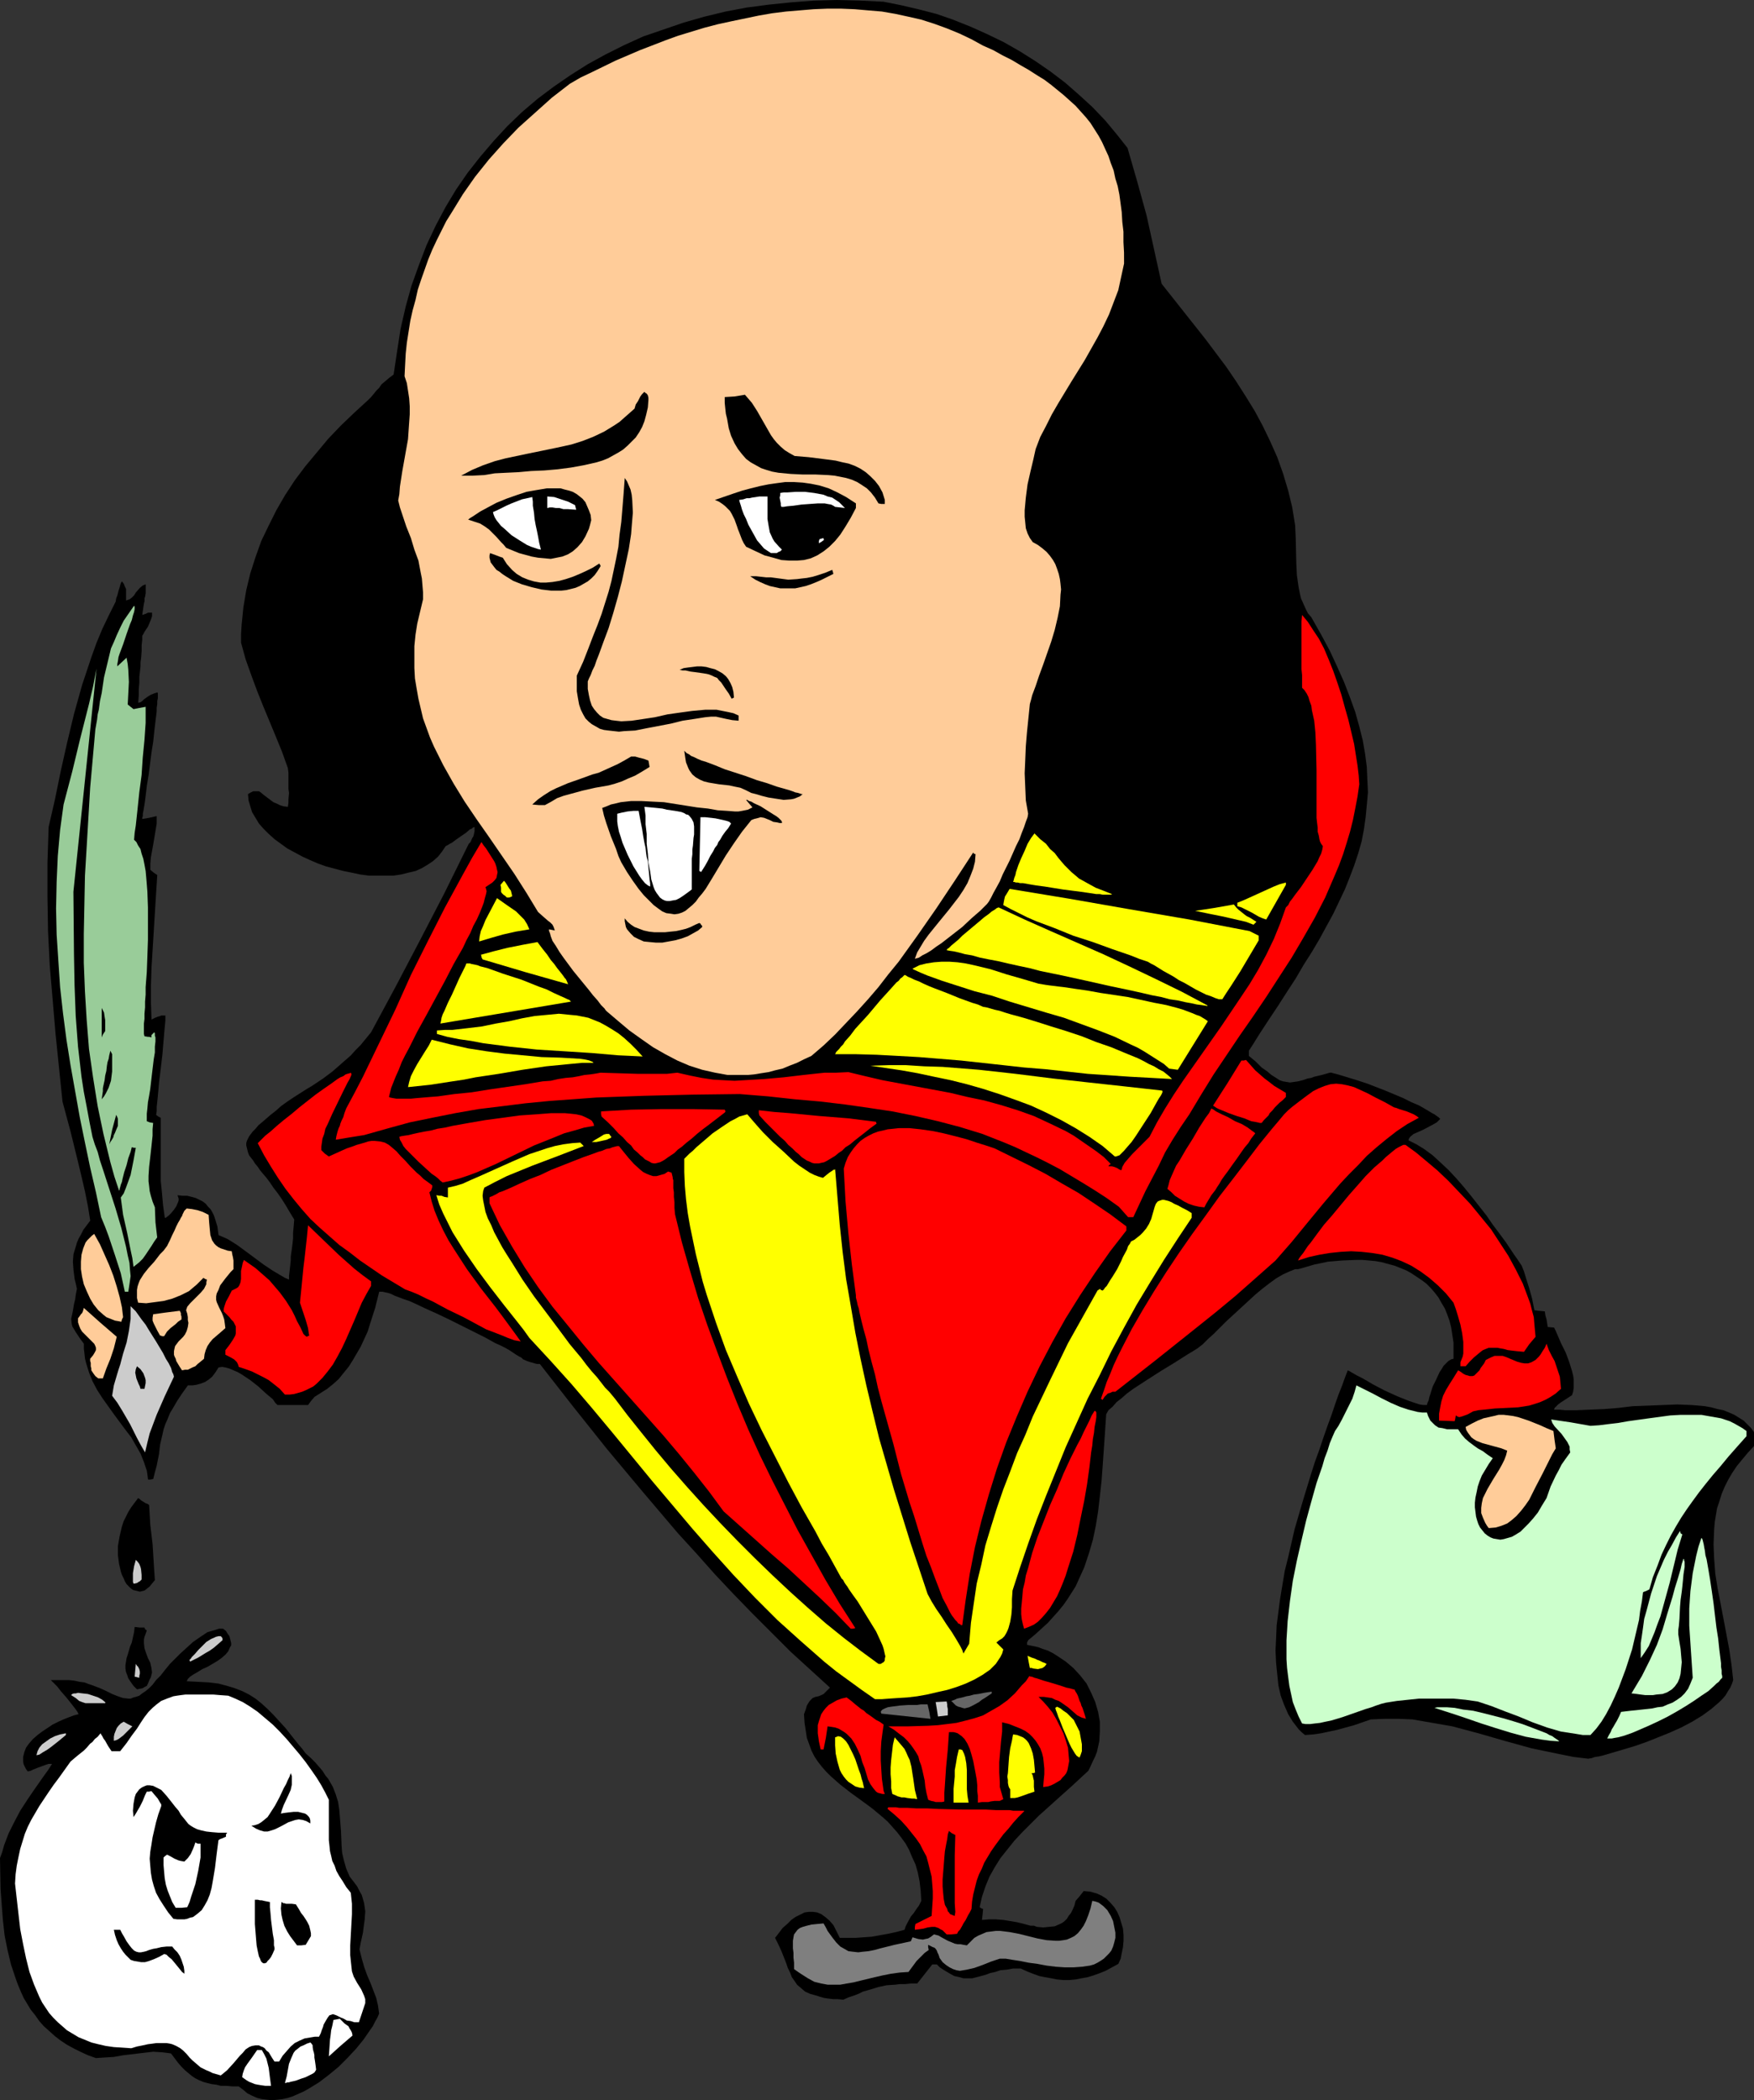 <?xml version="1.0" encoding="UTF-8" standalone="no"?>
<svg
   version="1.0"
   width="129.766mm"
   height="155.376mm"
   id="svg104"
   sodipodi:docname="Shakespeare 1.wmf"
   xmlns:inkscape="http://www.inkscape.org/namespaces/inkscape"
   xmlns:sodipodi="http://sodipodi.sourceforge.net/DTD/sodipodi-0.dtd"
   xmlns="http://www.w3.org/2000/svg"
   xmlns:svg="http://www.w3.org/2000/svg">
  <rect width="100%" height="100%" fill="#333333" stroke="none"/>
  <sodipodi:namedview
     id="namedview104"
     pagecolor="#ffffff"
     bordercolor="#000000"
     borderopacity="0.25"
     inkscape:showpageshadow="2"
     inkscape:pageopacity="0.0"
     inkscape:pagecheckerboard="0"
     inkscape:deskcolor="#d1d1d1"
     inkscape:document-units="mm" />
  <defs
     id="defs1">
    <pattern
       id="WMFhbasepattern"
       patternUnits="userSpaceOnUse"
       width="6"
       height="6"
       x="0"
       y="0" />
  </defs>
  <path
     style="fill:#000000;fill-opacity:1;fill-rule:evenodd;stroke:none"
     d="m 490.455,404.318 -1.778,1.939 -1.616,1.939 -1.454,1.778 -1.293,1.939 -1.131,1.939 -0.97,1.939 -0.808,1.939 -0.646,2.101 -0.646,1.939 -0.323,1.939 -0.323,1.939 -0.162,2.101 -0.162,4.04 0.162,4.04 0.323,4.202 0.646,4.04 1.616,8.403 1.616,8.565 0.646,4.363 0.485,4.363 -0.323,0.97 -0.485,1.131 -0.646,0.97 -0.646,1.131 -0.808,0.97 -0.97,0.97 -1.131,0.97 -1.131,0.97 -2.424,1.778 -2.909,1.778 -3.07,1.616 -3.232,1.454 -3.232,1.293 -3.232,1.293 -3.232,1.131 -3.232,0.97 -2.747,0.808 -2.747,0.808 -1.293,0.323 -1.131,0.162 -0.97,0.323 -0.97,0.162 -4.04,-0.485 -4.04,-0.808 -3.878,-0.808 -3.878,-0.808 -7.595,-2.101 -7.272,-2.101 -7.272,-1.939 -3.717,-0.646 -3.717,-0.646 -3.717,-0.646 -3.878,-0.162 h -3.878 l -3.878,0.162 -4.686,1.616 -4.686,1.293 -2.262,0.485 -2.262,0.485 -2.262,0.323 -2.262,0.162 -0.97,-0.808 -0.808,-0.808 -1.616,-2.101 -1.293,-2.101 -1.131,-2.586 -0.97,-2.586 -0.646,-2.909 -0.323,-3.07 -0.323,-3.232 -0.162,-3.394 0.162,-3.394 0.162,-3.717 0.485,-3.717 0.485,-3.717 0.646,-3.878 0.646,-3.878 0.97,-3.878 1.778,-7.757 2.262,-7.757 2.262,-7.434 1.131,-3.555 1.293,-3.555 1.131,-3.394 1.131,-3.232 1.131,-3.07 0.97,-2.909 0.97,-2.747 0.97,-2.424 0.808,-2.262 0.808,-2.101 0.323,0.162 0.323,0.162 0.808,0.485 1.131,0.646 1.293,0.646 1.454,0.808 1.616,0.97 3.394,1.778 3.555,1.616 1.616,0.646 1.616,0.646 1.454,0.485 1.454,0.485 1.131,0.162 h 0.97 l 0.162,-0.646 0.323,-0.646 0.162,-0.808 0.323,-0.97 0.646,-2.101 0.97,-1.939 0.97,-2.101 0.646,-0.97 0.485,-0.808 0.646,-0.646 0.646,-0.646 0.808,-0.485 0.646,-0.162 v -2.424 -2.101 l -0.323,-2.101 -0.323,-2.101 -0.485,-1.939 -0.646,-1.778 -0.646,-1.616 -0.97,-1.616 -0.808,-1.454 -1.131,-1.454 -1.131,-1.293 -1.131,-1.131 -1.293,-0.97 -1.454,-0.97 -1.454,-0.97 -1.454,-0.808 -1.616,-0.646 -1.616,-0.646 -1.778,-0.485 -1.778,-0.485 -1.778,-0.323 -1.778,-0.162 -1.778,-0.162 h -1.939 l -3.878,0.162 -3.878,0.323 -3.878,0.808 -3.878,1.131 -0.646,0.162 h -0.808 l -0.808,0.323 -0.808,0.323 -1.778,0.808 -1.939,1.131 -1.778,1.293 -2.101,1.616 -1.939,1.616 -2.101,1.939 -4.04,3.717 -1.939,1.778 -1.778,1.778 -1.778,1.778 -1.616,1.454 -1.454,1.454 -1.454,1.131 -1.293,0.808 -1.616,0.97 -1.778,1.131 -1.778,1.131 -3.717,2.262 -4.04,2.586 -3.717,2.424 -1.778,1.293 -1.454,1.293 -1.454,1.131 -1.131,1.293 -1.131,0.97 -0.646,1.131 -0.323,4.848 -0.323,4.686 -0.323,4.686 -0.323,4.363 -0.485,4.363 -0.485,4.202 -0.646,4.04 -0.808,3.878 -1.131,3.878 -1.293,3.878 -1.616,3.555 -0.808,1.778 -2.262,3.555 -1.131,1.616 -1.454,1.778 -1.454,1.616 -1.454,1.616 -1.778,1.616 -1.778,1.616 -1.939,1.616 -0.323,0.646 v 0.646 l 1.616,0.323 1.454,0.323 1.293,0.485 1.454,0.485 1.293,0.646 1.293,0.808 2.424,1.616 2.101,1.778 1.939,2.101 1.778,2.262 1.293,2.586 1.131,2.586 0.808,2.747 0.485,2.747 v 2.747 l -0.162,2.747 -0.323,1.454 -0.323,1.454 -0.485,1.293 -0.646,1.293 -0.646,1.454 -0.646,1.293 -2.101,1.939 -2.262,2.101 -4.686,4.202 -4.848,4.363 -2.262,2.262 -2.262,2.262 -2.262,2.424 -1.939,2.424 -1.939,2.424 -1.616,2.586 -1.454,2.586 -1.131,2.747 -0.97,2.909 -0.646,2.909 0.485,0.323 0.485,0.162 -0.162,1.616 -0.162,1.454 1.939,-0.162 h 1.939 l 2.101,0.162 1.939,0.323 1.939,0.323 1.939,0.485 1.778,0.485 h 0.97 l 0.808,0.323 1.778,0.162 1.616,-0.162 1.616,-0.162 1.454,-0.646 0.646,-0.323 0.646,-0.485 0.646,-0.646 0.485,-0.808 0.646,-0.808 0.485,-0.97 0.485,-1.131 0.323,-1.293 1.131,-1.293 1.131,-1.454 1.778,0.162 1.778,0.485 1.454,0.646 1.293,0.808 1.131,1.131 1.131,1.293 0.808,1.293 0.646,1.454 0.485,1.616 0.485,1.616 0.162,1.778 v 1.616 l -0.162,1.778 -0.323,1.616 -0.323,1.616 -0.646,1.454 -1.778,0.97 -1.778,0.97 -1.616,0.646 -1.778,0.646 -1.616,0.485 -1.778,0.323 -1.616,0.323 -1.778,0.162 h -1.616 l -1.778,-0.162 -1.616,-0.323 -1.778,-0.323 -1.616,-0.323 -1.778,-0.646 -1.616,-0.646 -1.778,-0.808 h -2.101 l -1.778,0.323 -1.778,0.162 -1.454,0.485 -1.454,0.323 -1.293,0.485 -2.424,0.646 -1.293,0.323 h -1.131 -1.293 l -1.131,-0.323 -1.454,-0.323 -1.454,-0.808 -1.616,-0.97 -0.97,-0.646 -0.808,-0.808 h -1.293 l -4.202,5.333 h -1.778 l -1.616,0.162 h -1.454 l -1.293,0.162 -2.424,0.162 -2.262,0.485 -2.101,0.646 -2.262,0.646 -1.293,0.646 -1.293,0.485 -1.454,0.485 -1.454,0.646 -1.616,-0.162 h -1.293 l -1.293,-0.162 -1.131,-0.162 -1.131,-0.323 -0.97,-0.323 -1.778,-0.485 -1.454,-0.646 -1.131,-0.97 -1.131,-0.97 -0.646,-0.97 -0.808,-1.131 -0.485,-1.293 -0.646,-1.293 -0.485,-1.454 -0.646,-1.616 -0.323,-0.808 -0.323,-0.808 -0.808,-1.778 -0.97,-1.939 1.131,-1.454 0.97,-1.293 1.293,-1.131 1.131,-1.131 1.131,-0.808 1.293,-0.646 1.293,-0.646 1.131,-0.162 h 1.293 l 1.131,0.162 1.131,0.485 1.131,0.808 1.131,0.97 1.131,1.293 0.808,1.616 0.97,1.939 h 2.101 2.262 l 4.525,-0.323 4.525,-0.808 2.262,-0.485 2.424,-0.646 0.323,-0.97 0.485,-0.97 0.97,-1.778 0.808,-0.97 0.646,-0.97 0.808,-1.131 0.646,-1.293 -0.162,-2.747 -0.323,-2.747 -0.485,-2.424 -0.646,-2.262 -0.97,-2.101 -0.808,-1.939 -0.97,-1.778 -1.293,-1.778 -1.131,-1.454 -1.293,-1.454 -1.293,-1.454 -1.454,-1.293 -2.909,-2.424 -3.07,-2.262 -2.909,-2.101 -2.909,-2.262 -2.747,-2.424 -1.293,-1.293 -1.131,-1.293 -1.131,-1.454 -0.97,-1.454 -0.808,-1.616 -0.646,-1.778 -0.646,-1.778 -0.323,-2.101 -0.323,-2.101 -0.162,-2.424 0.485,-1.293 0.323,-1.131 0.485,-0.808 0.323,-0.485 0.485,-0.485 0.323,-0.323 0.808,-0.323 0.808,-0.162 0.808,-0.323 0.646,-0.323 0.485,-0.485 0.646,-0.646 0.646,-0.646 -5.494,-5.01 -5.494,-5.01 -5.333,-5.333 -5.333,-5.333 -5.333,-5.494 -5.171,-5.494 -5.171,-5.818 -5.171,-5.656 -10.019,-11.797 -9.858,-11.797 -9.534,-11.958 -9.211,-11.797 h -0.808 l -0.646,-0.162 -0.485,-0.162 -0.646,-0.162 -0.97,-0.323 -1.131,-0.485 -0.485,-0.485 -0.646,-0.323 -0.808,-0.485 -0.97,-0.646 -0.97,-0.646 -1.131,-0.646 -1.293,-0.646 -1.454,-0.646 -2.909,-1.616 -3.232,-1.616 -6.787,-3.394 -3.394,-1.616 -3.232,-1.454 -3.07,-1.454 -1.454,-0.646 -1.454,-0.485 -1.293,-0.485 -1.293,-0.485 -0.97,-0.485 -0.97,-0.323 -0.808,-0.162 -0.646,-0.162 h -0.646 -0.323 l -1.131,4.525 -1.454,4.525 -0.646,2.101 -0.97,2.101 -0.97,2.101 -1.131,1.939 -1.131,1.939 -1.131,1.778 -1.454,1.778 -1.293,1.616 -1.616,1.454 -1.616,1.293 -1.778,1.131 -1.778,1.131 -0.97,1.131 -0.808,1.131 h -8.565 l -0.646,-0.646 -0.646,-0.97 -0.97,-0.808 -0.97,-0.808 -2.101,-1.939 -2.262,-1.778 -2.424,-1.616 -1.131,-0.646 -1.131,-0.485 -1.131,-0.485 -1.131,-0.323 -0.97,-0.162 -0.97,0.162 -0.808,1.293 -0.97,1.293 -0.97,0.808 -0.97,0.646 -1.293,0.485 -1.131,0.323 -1.131,0.162 h -1.293 l -1.616,2.262 -1.293,1.939 -1.131,1.939 -0.97,1.616 -0.646,1.616 -0.646,1.454 -0.485,1.454 -0.323,1.454 -0.646,2.747 -0.162,1.293 -0.162,1.454 -0.323,1.616 -0.323,1.616 -0.485,1.778 -0.485,1.939 -0.808,0.162 h -0.646 l -0.162,-1.293 -0.162,-1.131 -0.808,-2.424 -0.97,-2.424 -1.293,-2.262 -1.293,-2.262 -1.616,-2.101 -3.232,-4.363 -3.232,-4.525 -1.454,-2.262 -1.293,-2.424 -0.97,-2.424 -0.808,-2.586 -0.323,-1.293 -0.162,-1.454 -0.162,-1.293 v -1.454 l -0.97,-1.293 -0.646,-0.97 -0.646,-0.97 -0.485,-0.808 -0.485,-0.808 -0.162,-0.646 -0.162,-1.454 0.323,-1.454 0.162,-0.808 0.162,-0.97 0.162,-0.97 0.323,-1.293 0.162,-1.293 0.323,-1.616 -0.323,-1.454 -0.323,-1.293 -0.323,-2.586 -0.162,-2.262 0.162,-2.101 0.646,-2.101 0.323,-1.131 0.485,-1.131 0.646,-1.131 0.646,-1.293 0.97,-1.293 0.97,-1.293 -0.646,-4.04 -0.808,-4.04 -0.97,-4.202 -0.97,-4.04 -2.101,-8.565 -2.262,-8.403 -1.939,-18.907 -0.808,-9.534 -0.808,-9.534 -0.485,-9.534 -0.162,-9.696 v -9.696 l 0.162,-4.848 0.162,-5.01 1.778,-7.757 1.616,-7.918 1.778,-7.918 1.939,-8.08 2.262,-8.08 1.293,-3.878 1.293,-3.878 1.454,-4.04 1.616,-3.878 1.778,-3.717 1.939,-3.878 0.162,-0.97 0.323,-0.808 0.162,-0.646 0.162,-0.646 0.323,-0.97 0.162,-0.646 0.162,-0.485 0.162,-0.323 0.162,-0.162 0.485,0.646 0.323,0.808 0.323,0.646 v 0.808 1.131 1.293 l 0.97,-0.323 0.646,-0.485 0.646,-0.646 0.485,-0.808 1.131,-1.293 0.808,-0.646 0.808,-0.323 v 1.778 0.646 l -0.162,0.97 -0.162,0.485 v 0.808 l -0.162,0.646 -0.162,0.97 -0.162,1.131 -0.162,1.131 0.485,-0.162 0.485,-0.162 0.646,-0.323 h 0.485 0.646 v 0.97 l -0.323,0.97 -0.808,1.939 -0.97,1.454 -0.323,0.646 -0.323,0.485 v 1.131 l -0.162,1.454 v 1.616 l -0.162,2.101 -0.162,1.131 v 1.131 l -0.162,1.454 -0.162,1.454 v 1.616 l -0.162,1.778 v 1.778 l -0.162,2.101 0.646,-0.162 0.485,-0.323 0.485,-0.485 1.131,-0.808 0.808,-0.485 0.808,-0.323 0.97,-0.323 0.162,0.162 v 0.323 0.485 0.646 l -0.162,0.808 v 0.808 l -0.162,1.131 v 0.97 l -0.323,2.586 -0.323,2.747 -0.323,3.07 -0.485,3.07 -0.808,6.302 -0.485,2.909 -0.323,2.747 -0.162,1.293 -0.162,1.131 -0.162,0.97 -0.162,0.97 -0.162,0.808 v 0.646 l -0.162,0.485 v 0.323 l 1.939,-0.323 2.101,-0.485 v 2.101 l -0.323,1.939 -0.646,3.878 -0.646,3.555 -0.162,1.778 v 1.778 l 0.97,0.808 0.97,0.646 -0.323,5.01 -0.323,5.171 -0.646,10.504 -0.323,5.171 -0.162,5.01 v 4.848 l 0.162,4.686 0.97,-0.485 0.808,-0.323 0.646,-0.162 0.323,-0.162 h 0.646 0.485 v 1.454 l -0.162,1.616 -0.162,1.778 -0.162,1.939 -0.323,3.878 -0.485,4.202 -0.485,3.878 -0.162,1.939 -0.162,1.778 -0.162,1.616 -0.162,1.454 v 1.293 l -0.162,0.97 0.646,0.485 0.646,0.323 v 3.878 3.555 6.787 3.394 l 0.323,3.232 0.323,3.555 0.485,3.555 h 0.323 l 0.162,-0.162 0.646,-0.485 0.646,-0.646 0.808,-0.97 0.646,-0.97 0.485,-1.131 0.162,-0.485 v -0.485 l -0.162,-0.485 -0.162,-0.485 1.454,0.162 h 1.293 l 1.293,0.323 1.131,0.323 0.97,0.485 0.97,0.485 0.808,0.646 0.646,0.808 0.646,0.646 0.485,0.808 0.485,0.97 0.323,0.97 0.646,2.101 0.323,2.424 1.131,0.485 1.454,0.646 2.586,1.616 2.424,1.778 5.01,3.717 2.424,1.616 2.424,1.454 1.131,0.646 1.131,0.485 v -1.131 l 0.162,-1.293 0.162,-1.454 0.162,-1.616 v -0.97 l 0.162,-1.131 0.162,-1.131 0.162,-1.293 0.162,-1.454 v -1.616 l 0.162,-1.778 0.162,-1.939 -1.293,-2.101 -1.131,-1.939 -1.131,-1.778 -1.131,-1.616 -1.131,-1.454 -0.97,-1.454 -0.97,-1.293 -0.97,-1.131 -0.808,-0.97 -0.646,-0.97 -0.808,-0.97 -0.485,-0.808 -0.646,-0.808 -0.485,-0.646 -0.323,-0.808 -0.162,-0.646 -0.162,-0.646 -0.162,-0.646 v -0.646 l 0.162,-0.646 0.323,-0.646 0.323,-0.646 0.485,-0.646 0.485,-0.646 0.808,-0.808 0.808,-0.97 0.97,-0.808 1.131,-0.97 1.293,-1.131 1.454,-1.131 1.454,-1.293 1.778,-1.293 1.939,-1.293 1.778,-1.131 1.778,-1.131 1.616,-0.97 2.909,-1.939 2.586,-1.939 2.586,-2.262 1.293,-1.131 1.293,-1.131 1.293,-1.454 1.454,-1.454 1.454,-1.778 1.454,-1.778 6.787,-12.605 6.787,-12.928 6.787,-13.089 6.626,-13.413 0.323,-0.646 0.485,-0.485 0.485,-1.131 0.323,-0.485 0.162,-0.646 0.162,-0.808 v -1.131 h -0.162 l -0.323,0.162 -0.323,0.323 -0.485,0.162 -1.131,0.97 -2.586,1.778 -1.293,0.97 -0.646,0.323 -0.485,0.323 -0.323,0.162 -0.323,0.162 -0.97,1.454 -1.131,1.454 -1.454,1.293 -1.454,0.97 -1.616,0.97 -1.778,0.808 -2.101,0.485 -1.939,0.485 -2.101,0.323 h -2.262 -2.262 -2.424 l -2.424,-0.323 -2.262,-0.485 -2.424,-0.485 -2.424,-0.646 -2.424,-0.646 -2.262,-0.808 -2.262,-0.97 -2.101,-0.97 -2.101,-1.131 -2.101,-1.131 -1.778,-1.293 -1.778,-1.293 -1.616,-1.454 -1.454,-1.454 -1.293,-1.454 -0.97,-1.616 -0.97,-1.616 -0.485,-1.616 -0.485,-1.616 -0.162,-1.778 0.808,-0.485 0.646,-0.323 h 0.485 0.646 0.485 l 0.485,0.323 0.97,0.808 1.293,0.97 1.293,0.97 0.808,0.323 0.97,0.485 0.97,0.323 1.293,0.162 0.162,-1.131 v -0.97 l 0.162,-1.778 -0.162,-1.131 v -1.454 -0.97 -0.97 -1.131 l -0.162,-1.293 -1.616,-4.525 -1.778,-4.363 -3.555,-8.565 -1.616,-4.04 -1.616,-4.363 -1.616,-4.525 -1.293,-4.686 v -2.424 l 0.162,-2.586 0.485,-4.848 0.808,-4.848 1.131,-4.686 1.454,-4.525 1.616,-4.525 2.101,-4.363 2.101,-4.202 2.424,-4.202 2.747,-4.202 2.909,-3.878 3.232,-3.878 3.232,-3.878 3.555,-3.717 3.717,-3.555 3.878,-3.555 0.808,-0.808 0.808,-0.97 0.646,-0.808 0.808,-0.808 0.646,-0.97 0.97,-0.808 1.131,-0.97 1.293,-0.97 0.485,-3.232 0.485,-3.232 0.97,-6.302 1.454,-6.302 1.616,-5.818 2.101,-5.818 2.101,-5.494 2.586,-5.494 2.747,-5.171 2.909,-4.848 3.232,-4.686 3.555,-4.525 3.717,-4.363 3.878,-4.202 4.04,-3.878 4.363,-3.717 4.525,-3.394 4.686,-3.232 4.848,-3.07 5.01,-2.747 5.171,-2.586 5.333,-2.424 5.656,-1.939 5.656,-1.939 5.656,-1.616 5.979,-1.454 5.979,-1.131 6.141,-0.808 6.302,-0.646 6.302,-0.485 L 233.997,0 l 6.464,0.162 6.626,0.323 4.848,0.97 4.848,1.131 5.01,1.293 4.686,1.616 4.848,1.939 4.686,2.101 4.686,2.262 4.525,2.586 4.363,2.747 4.202,2.909 4.04,3.07 3.878,3.394 3.717,3.394 3.555,3.717 3.232,3.878 3.07,3.878 2.747,9.534 2.586,9.373 2.101,9.534 2.101,9.534 6.141,7.757 6.141,7.757 2.909,3.878 2.909,3.878 2.747,4.04 2.586,4.04 2.586,4.202 2.262,4.202 2.101,4.363 1.939,4.363 1.616,4.525 1.454,4.848 1.131,4.686 0.808,5.01 0.162,3.555 0.162,6.949 0.162,3.394 0.485,3.394 0.323,1.616 0.323,1.454 0.646,1.454 0.646,1.454 0.646,1.293 0.97,1.131 2.747,4.848 2.424,4.525 2.101,4.525 1.939,4.363 1.616,4.202 1.454,4.04 1.131,4.04 0.97,3.878 0.646,3.717 0.485,3.717 0.162,3.717 0.162,3.394 -0.323,3.555 -0.323,3.394 -0.485,3.394 -0.646,3.394 -0.97,3.394 -1.131,3.394 -1.293,3.394 -1.293,3.232 -1.616,3.394 -1.616,3.394 -1.939,3.555 -1.939,3.555 -2.101,3.555 -2.262,3.555 -2.262,3.878 -2.424,3.717 -2.586,4.04 -2.586,3.878 -2.747,4.202 -1.293,2.101 -1.454,2.262 v 1.454 l 0.97,0.808 0.97,0.808 1.616,1.616 1.616,1.131 1.131,0.97 1.293,0.808 0.97,0.646 0.97,0.323 0.97,0.162 0.97,0.162 1.131,-0.162 1.131,-0.162 1.293,-0.323 1.454,-0.485 0.97,-0.162 0.808,-0.323 2.101,-0.485 2.262,-0.646 h 0.485 l 0.485,0.162 0.646,0.162 0.646,0.162 1.616,0.485 2.101,0.646 2.101,0.646 2.424,0.808 5.01,1.939 5.01,2.101 2.262,1.131 2.262,0.97 1.939,1.131 1.616,0.97 0.646,0.323 0.646,0.485 0.485,0.323 0.485,0.485 -0.485,0.485 -0.485,0.485 -1.131,0.646 -2.747,1.454 -1.454,0.646 -1.131,0.485 -0.97,0.808 -0.323,0.485 -0.162,0.485 2.262,1.131 2.101,1.293 2.424,1.778 2.101,1.939 2.262,2.101 2.262,2.424 2.101,2.424 2.101,2.586 4.202,5.333 1.778,2.586 1.939,2.586 1.778,2.424 1.616,2.424 0.646,0.97 0.808,1.131 1.293,1.939 0.646,1.616 0.485,1.616 0.97,3.07 0.808,2.909 0.646,3.232 1.293,0.162 1.616,0.162 0.162,1.131 0.323,1.131 0.323,2.101 1.778,0.162 0.485,0.97 0.485,1.131 0.97,2.262 1.293,2.586 0.97,2.586 0.808,2.586 0.323,1.293 0.162,1.131 v 1.293 0.97 l -0.162,1.131 -0.323,0.97 -3.232,2.101 -0.646,0.485 -0.485,0.485 -0.485,0.485 -0.162,0.485 h 1.454 l 1.616,0.162 h 3.232 l 3.717,-0.162 3.878,-0.162 4.04,-0.323 4.04,-0.485 4.202,-0.162 4.202,-0.162 4.04,-0.162 4.04,0.162 3.717,0.323 1.778,0.323 1.778,0.485 1.616,0.323 1.616,0.646 1.454,0.646 1.293,0.808 1.293,0.808 0.97,0.97 1.131,1.131 0.808,1.131 z"
     id="path1" />
  <path
     style="fill:#ccffcc;fill-opacity:1;fill-rule:evenodd;stroke:none"
     d="m 488.355,401.571 -2.586,2.909 -2.424,2.747 -2.262,2.747 -2.101,2.424 -2.101,2.586 -1.778,2.262 -1.778,2.424 -1.616,2.262 -1.616,2.424 -1.454,2.424 -1.454,2.586 -1.293,2.586 -1.293,2.747 -1.131,3.07 -1.293,3.232 -0.97,3.394 -0.97,0.485 -0.485,0.162 -0.323,0.162 -0.323,2.586 -0.485,2.586 -0.323,2.586 -0.646,2.747 -1.293,5.494 -1.778,5.494 -0.97,2.586 -0.97,2.586 -1.131,2.586 -1.131,2.424 -1.293,2.424 -1.293,2.101 -1.454,1.939 -1.616,1.778 h -2.101 l -1.939,-0.323 -2.101,-0.323 -2.101,-0.323 -3.878,-1.131 -4.04,-1.454 -3.878,-1.616 -3.878,-1.454 -3.717,-1.454 -3.878,-1.293 -3.394,-0.485 -3.394,-0.323 h -3.232 -3.232 -3.232 l -3.07,0.323 -3.07,0.323 -3.07,0.485 -1.293,0.323 -1.454,0.485 -1.293,0.485 -1.616,0.485 -3.232,1.131 -3.232,1.131 -3.232,0.97 -1.616,0.323 -1.454,0.323 -1.454,0.162 -1.293,0.162 h -1.293 l -0.97,-0.162 -0.97,-1.939 -0.808,-1.939 -0.808,-2.101 -0.485,-2.262 -0.485,-2.262 -0.323,-2.424 -0.323,-2.586 -0.162,-2.424 v -5.333 l 0.162,-2.586 0.162,-2.747 0.646,-5.656 0.808,-5.656 1.131,-5.656 1.293,-5.656 1.293,-5.494 1.454,-5.333 1.454,-5.171 1.616,-4.686 0.646,-2.262 0.808,-2.101 0.646,-2.101 0.808,-1.939 0.646,-1.454 0.97,-1.454 0.97,-1.778 0.97,-1.939 0.97,-1.939 0.97,-1.939 0.646,-1.939 0.485,-1.778 2.262,1.131 2.262,1.131 2.424,1.293 2.586,1.293 2.586,1.131 2.424,0.808 2.586,0.646 1.293,0.162 h 1.293 l 0.323,0.97 0.323,0.646 0.323,0.646 0.485,0.485 0.808,0.808 0.97,0.646 1.131,0.162 1.293,0.323 h 1.454 1.616 l 0.97,1.454 0.97,1.131 1.131,0.97 1.293,0.97 1.131,0.808 1.454,0.808 1.293,0.97 1.454,0.97 -1.131,1.616 -0.97,1.616 -0.97,1.616 -0.646,1.616 -0.485,1.454 -0.323,1.616 -0.323,1.454 -0.162,1.454 v 1.293 l 0.162,1.293 0.162,1.293 0.323,1.131 0.323,0.97 0.485,0.97 0.646,0.808 0.646,0.808 0.808,0.646 0.808,0.485 0.808,0.323 0.97,0.162 0.97,0.162 0.97,-0.162 1.131,-0.323 1.131,-0.323 1.131,-0.646 1.293,-0.808 1.131,-1.131 1.131,-1.131 1.293,-1.454 1.293,-1.616 1.131,-1.939 1.293,-2.101 1.131,-3.232 1.454,-3.07 0.808,-1.454 0.808,-1.616 1.131,-1.616 1.293,-1.778 -0.162,-0.808 v -0.808 l -0.646,-1.293 -0.808,-1.131 -0.808,-1.131 -1.939,-2.101 -0.646,-0.97 -0.323,-0.97 5.494,0.808 5.494,0.97 2.424,-0.162 2.586,-0.323 2.747,-0.323 2.747,-0.485 5.818,-0.808 5.979,-0.808 2.909,-0.162 h 2.909 2.909 l 2.747,0.485 2.747,0.485 2.424,0.808 1.293,0.646 1.131,0.646 1.131,0.646 1.131,0.808 z"
     id="path2" />
  <path
     style="fill:#ccffcc;fill-opacity:1;fill-rule:evenodd;stroke:none"
     d="m 481.567,469.119 -0.485,0.485 -0.485,0.646 -0.646,0.485 -0.646,0.646 -1.616,1.454 -1.939,1.293 -2.101,1.454 -2.262,1.454 -2.424,1.454 -2.586,1.454 -2.586,1.293 -2.424,1.131 -2.586,1.131 -2.262,0.97 -2.262,0.808 -1.778,0.485 -0.97,0.162 -0.808,0.162 h -1.293 l 0.485,-0.97 0.485,-0.808 0.323,-0.808 0.323,-0.485 0.646,-1.131 0.485,-0.808 0.323,-0.646 0.323,-0.646 0.485,-1.131 2.747,-0.323 3.07,-0.323 2.909,-0.323 1.454,-0.323 1.454,-0.162 1.454,-0.646 1.293,-0.485 1.293,-0.808 1.131,-0.808 0.97,-0.97 0.97,-1.293 0.646,-1.454 0.646,-1.616 -0.646,-9.696 -0.323,-4.848 v -4.848 l 0.323,-4.848 0.646,-5.01 0.485,-2.424 0.485,-2.424 0.646,-2.586 0.808,-2.424 0.162,0.162 0.162,0.323 0.162,0.646 0.162,0.646 0.162,0.97 0.162,0.808 0.162,1.293 0.323,1.131 0.485,2.747 0.485,2.909 0.485,3.232 0.485,3.394 0.808,6.787 0.485,3.07 0.323,3.07 0.323,2.586 0.162,1.293 v 0.97 l 0.162,0.97 v 0.97 l 0.162,0.646 z"
     id="path3" />
  <path
     style="fill:#ccffcc;fill-opacity:1;fill-rule:evenodd;stroke:none"
     d="m 471.063,438.092 -0.323,2.101 -0.162,1.778 -0.162,1.616 -0.162,1.454 -0.162,1.131 -0.162,1.131 -0.162,1.939 -0.162,3.394 -0.162,1.939 -0.162,1.131 v 1.293 l 0.323,2.101 0.323,1.939 0.162,1.939 0.162,1.778 -0.162,1.616 -0.162,1.616 -0.323,1.293 -0.485,1.131 -0.808,1.131 -0.808,0.808 -1.293,0.808 -1.293,0.485 -1.778,0.162 -0.97,0.162 h -0.97 -1.131 l -1.293,-0.162 -1.131,-0.162 -1.454,-0.162 1.454,-2.424 1.454,-2.424 1.131,-2.262 1.131,-2.262 0.97,-2.101 0.97,-2.101 1.616,-4.363 1.293,-4.363 1.454,-4.686 0.646,-2.424 0.808,-2.586 0.808,-2.747 0.323,-1.454 0.485,-1.454 0.162,0.162 v 0.323 l 0.162,0.323 z"
     id="path4" />
  <path
     style="fill:#ccffcc;fill-opacity:1;fill-rule:evenodd;stroke:none"
     d="m 470.417,429.043 -0.646,2.101 -0.646,2.101 -1.131,4.686 -1.131,4.686 -1.293,4.686 -1.293,4.686 -0.808,2.101 -0.808,2.262 -0.808,1.939 -0.808,1.939 -1.131,1.778 -1.131,1.616 v -2.101 -2.101 l 0.323,-2.101 0.323,-2.262 0.323,-2.424 0.646,-2.262 1.293,-4.848 1.616,-4.848 1.939,-4.525 1.131,-2.262 1.131,-1.939 1.131,-2.101 1.131,-1.778 0.162,0.646 z"
     id="path5" />
  <path
     style="fill:#ff0000;fill-opacity:1;fill-rule:evenodd;stroke:none"
     d="m 436.481,388.32 -1.454,1.293 -1.454,0.97 -1.454,0.808 -1.454,0.646 -1.454,0.485 -1.616,0.485 -3.07,0.485 -3.232,0.162 -3.232,0.162 -3.07,0.323 -1.616,0.162 -1.454,0.323 -1.454,0.808 -1.293,0.485 -0.485,0.162 -0.646,0.162 -0.485,-0.162 -0.485,-0.323 -0.162,0.97 -0.162,0.646 -4.363,-0.162 v -1.939 l 0.323,-1.778 0.323,-1.616 0.485,-1.616 0.808,-1.616 0.97,-1.616 1.131,-1.778 1.293,-2.101 0.808,0.485 0.646,0.485 0.646,0.323 0.646,0.162 0.485,0.162 h 0.485 0.323 l 0.485,-0.162 0.646,-0.646 0.808,-0.808 0.323,-0.646 0.485,-0.646 0.485,-0.646 0.485,-0.97 0.646,-0.323 0.646,-0.323 1.131,-0.485 h 1.131 1.131 l 0.97,0.323 1.131,0.485 1.939,0.808 1.131,0.323 0.97,0.162 h 0.97 l 0.97,-0.323 1.131,-0.646 0.485,-0.485 0.485,-0.485 0.485,-0.646 0.485,-0.808 0.646,-0.97 0.485,-1.131 0.646,1.778 0.808,1.616 0.808,1.454 0.485,1.454 0.485,1.454 0.485,1.454 0.162,1.616 z"
     id="path6" />
  <path
     style="fill:#ccffcc;fill-opacity:1;fill-rule:evenodd;stroke:none"
     d="m 435.996,486.895 -2.424,-0.162 -2.424,-0.323 -4.525,-0.808 -4.202,-1.131 -4.202,-1.293 -4.04,-1.293 -4.202,-1.454 -4.363,-1.454 -4.525,-1.454 0.808,-0.162 h 0.808 1.939 l 2.101,0.162 2.424,0.485 2.747,0.323 2.747,0.646 5.656,1.454 2.747,0.808 2.586,0.808 2.586,0.97 2.101,0.808 2.101,0.808 0.808,0.485 0.808,0.323 0.646,0.485 0.485,0.323 0.485,0.323 z"
     id="path7" />
  <path
     style="fill:#ffcc99;fill-opacity:1;fill-rule:evenodd;stroke:none"
     d="m 435.027,404.965 -0.97,1.616 -0.97,1.939 -1.778,3.555 -1.939,3.717 -1.778,3.555 -1.131,1.616 -1.131,1.454 -1.293,1.454 -1.293,1.131 -1.293,0.97 -1.616,0.646 -1.616,0.485 -1.939,0.162 -0.485,-0.646 -0.485,-0.808 -0.646,-1.454 -0.485,-1.293 v -1.454 l 0.162,-1.293 0.323,-1.454 0.646,-1.293 0.646,-1.293 1.616,-2.747 1.616,-2.586 0.808,-1.454 0.646,-1.293 0.485,-1.293 0.323,-1.293 -1.616,-0.646 -1.778,-0.485 -3.555,-0.97 -1.616,-0.646 -0.808,-0.485 -0.646,-0.485 -0.485,-0.646 -0.485,-0.646 -0.485,-0.808 -0.162,-0.808 1.778,-0.97 1.616,-0.808 1.616,-0.646 1.454,-0.323 1.454,-0.323 1.293,-0.323 h 1.454 l 1.293,0.162 1.293,0.162 1.454,0.323 1.454,0.485 1.454,0.485 1.616,0.646 1.616,0.646 1.778,0.808 1.939,0.808 0.323,2.586 z"
     id="path8" />
  <path
     style="fill:#ff0000;fill-opacity:1;fill-rule:evenodd;stroke:none"
     d="m 429.371,373.776 -1.778,2.101 -1.454,2.101 -1.778,-0.162 -1.454,-0.162 -1.293,-0.162 -1.131,-0.323 -0.97,-0.162 -0.808,-0.162 h -0.97 -0.646 -0.808 l -0.808,0.323 -0.808,0.323 -0.646,0.485 -0.97,0.808 -0.97,0.808 -1.131,1.131 -1.131,1.293 h -0.808 -0.646 v -0.646 -0.485 l 0.323,-0.808 0.323,-0.808 0.162,-0.808 v -1.131 -2.101 l -0.323,-2.424 -0.485,-2.424 -0.646,-2.262 -0.646,-2.101 -0.646,-1.778 -2.101,-2.586 -2.262,-2.262 -2.424,-2.101 -2.424,-1.778 -2.586,-1.616 -2.747,-1.293 -2.586,-0.97 -2.747,-0.808 -2.909,-0.485 -2.909,-0.323 -2.909,-0.162 -2.909,0.162 -3.07,0.323 -2.909,0.485 -2.909,0.646 -3.07,0.97 0.323,-0.646 0.485,-0.646 0.646,-0.808 0.646,-0.97 0.646,-0.97 0.808,-0.97 1.778,-2.424 1.939,-2.586 2.262,-2.586 4.686,-5.656 2.424,-2.747 2.262,-2.586 2.424,-2.424 2.262,-1.939 0.97,-0.97 0.97,-0.808 0.97,-0.808 0.808,-0.646 0.808,-0.485 0.646,-0.323 0.646,-0.323 h 0.646 l 2.909,2.101 2.909,2.424 3.07,2.586 3.07,2.909 3.07,3.232 3.07,3.232 2.909,3.555 2.909,3.555 2.424,3.717 2.424,3.717 2.101,3.878 1.939,3.878 1.454,3.878 0.646,1.778 0.485,1.939 0.485,1.778 0.162,1.939 0.162,1.778 z"
     id="path9" />
  <path
     style="fill:#ff0000;fill-opacity:1;fill-rule:evenodd;stroke:none"
     d="m 396.728,312.531 -3.232,1.778 -2.909,1.939 -2.909,2.262 -2.747,2.262 -2.747,2.424 -2.424,2.586 -2.586,2.586 -2.424,2.586 -4.686,5.494 -2.262,2.747 -2.262,2.747 -4.363,5.333 -2.262,2.586 -2.262,2.586 -5.656,5.01 -5.494,4.848 -5.656,4.686 -5.656,4.525 -11.15,8.888 -11.15,8.726 h -0.808 l -0.646,0.323 -0.646,0.162 -0.323,0.323 -0.646,0.646 -0.485,0.808 -0.323,-0.162 -0.162,-0.162 0.808,-2.262 0.808,-2.424 0.97,-2.262 0.97,-2.424 1.131,-2.424 1.293,-2.586 2.586,-5.01 3.07,-5.333 3.232,-5.333 3.394,-5.333 3.555,-5.333 3.717,-5.333 3.878,-5.333 3.717,-5.171 3.878,-5.01 3.717,-4.848 3.555,-4.686 3.555,-4.363 1.778,-2.101 1.616,-1.939 1.131,-1.131 1.131,-0.97 2.101,-1.616 1.939,-1.454 1.778,-1.293 1.616,-0.808 1.616,-0.646 1.616,-0.485 1.616,-0.162 1.616,0.162 1.616,0.323 1.778,0.485 1.778,0.808 2.101,0.97 2.101,1.131 2.586,1.293 2.586,1.454 0.646,0.162 0.808,0.323 2.101,0.646 1.939,0.808 0.808,0.485 z"
     id="path10" />
  <path
     style="fill:#ff0000;fill-opacity:1;fill-rule:evenodd;stroke:none"
     d="m 380.083,219.289 -0.485,3.394 -0.646,3.394 -0.646,3.232 -0.808,3.232 -0.97,3.232 -0.97,3.07 -1.131,3.07 -1.293,3.07 -2.586,5.979 -2.909,5.656 -3.232,5.656 -3.232,5.494 -3.555,5.494 -3.555,5.494 -3.717,5.494 -3.717,5.333 -7.272,10.827 -3.394,5.494 -3.394,5.656 -2.424,3.555 -2.262,3.555 -2.101,3.555 -1.778,3.717 -3.717,7.11 -3.394,7.272 h -1.454 l -1.293,-1.454 -1.293,-1.454 -3.394,-2.424 -3.232,-2.101 -3.394,-2.101 -3.232,-1.939 -3.232,-1.939 -3.07,-1.616 -3.232,-1.616 -3.07,-1.454 -3.07,-1.454 -3.07,-1.293 -6.141,-2.424 -6.302,-1.939 -6.141,-1.616 -6.302,-1.454 -6.464,-1.293 -6.464,-0.97 -6.787,-0.97 -6.787,-0.808 -7.272,-0.646 -7.434,-0.808 -7.918,-0.646 -13.251,0.162 -13.413,0.323 -13.413,0.485 -6.626,0.485 -6.626,0.485 -6.626,0.646 -6.464,0.808 -6.626,0.808 -6.464,1.131 -6.464,1.293 -6.302,1.293 -6.464,1.778 -6.302,1.778 -4.04,0.646 -3.878,0.646 0.162,-0.97 0.162,-0.646 0.162,-0.646 0.323,-0.97 0.323,-0.646 0.162,-0.646 0.323,-0.808 0.485,-0.97 0.323,-1.131 0.485,-1.293 2.424,-4.525 2.262,-4.363 4.525,-9.373 4.525,-9.373 4.363,-9.696 4.686,-9.373 4.848,-9.534 5.01,-9.211 2.586,-4.686 2.586,-4.363 0.646,0.97 0.646,0.808 1.131,1.778 1.131,1.778 0.323,0.646 0.323,0.97 0.162,0.808 0.162,0.646 -0.162,0.808 -0.162,0.808 -0.485,0.646 -0.646,0.646 -0.97,0.646 -0.97,0.646 0.162,0.485 0.162,0.646 -0.162,0.808 -0.323,1.131 -0.323,1.293 -0.485,1.293 -0.646,1.616 -0.808,1.778 -0.97,1.778 -0.808,1.939 -1.131,2.101 -0.97,2.101 -2.586,4.525 -2.424,4.686 -5.171,9.534 -2.586,4.686 -2.262,4.525 -1.131,2.101 -0.97,1.939 -0.808,2.101 -0.808,1.778 -0.646,1.616 -0.646,1.616 -0.323,1.293 -0.323,1.293 0.323,0.162 0.808,0.162 0.97,0.162 h 1.131 1.293 1.616 l 1.616,-0.162 1.939,-0.162 1.939,-0.162 2.101,-0.162 2.262,-0.323 2.262,-0.323 4.848,-0.485 5.01,-0.808 10.019,-1.454 4.848,-0.808 2.262,-0.162 2.101,-0.485 2.101,-0.323 1.939,-0.162 1.778,-0.323 1.454,-0.323 1.616,-0.162 1.131,-0.162 0.97,-0.162 0.808,-0.162 5.171,0.162 5.333,0.162 h 5.333 2.747 l 2.909,-0.323 3.555,0.808 3.232,0.646 3.232,0.485 2.909,0.162 3.07,0.162 2.747,-0.162 5.494,-0.323 5.494,-0.485 5.494,-0.646 2.909,-0.323 3.07,-0.323 h 3.232 l 3.394,-0.162 4.686,1.131 4.848,1.131 9.534,1.778 9.534,1.778 4.686,1.131 4.686,0.97 4.686,1.293 4.686,1.454 4.525,1.616 4.525,2.101 4.363,2.101 2.262,1.293 2.101,1.454 2.101,1.454 2.101,1.454 2.101,1.616 1.939,1.939 -0.485,0.323 -0.162,0.323 h 0.485 0.485 l 0.646,0.162 0.808,0.323 0.485,0.323 0.646,0.323 0.162,-0.323 0.162,-0.646 0.646,-1.131 0.97,-1.131 1.131,-1.293 2.586,-2.586 1.131,-1.131 1.131,-1.131 2.101,-4.04 2.262,-3.878 2.424,-3.878 2.586,-3.878 5.333,-7.595 5.333,-7.595 5.333,-7.918 2.586,-3.878 2.424,-4.04 2.262,-4.202 2.101,-4.363 1.778,-4.363 1.616,-4.525 0.646,-0.646 0.485,-0.97 0.646,-0.808 0.808,-1.131 1.616,-2.101 1.616,-2.424 1.616,-2.424 1.454,-2.424 0.485,-1.131 0.485,-0.97 0.323,-1.131 0.162,-0.97 -0.485,-0.646 -0.323,-0.646 -0.162,-0.646 -0.162,-0.97 -0.323,-1.131 v -1.131 l -0.162,-1.293 -0.162,-1.454 v -2.909 -10.342 l -0.162,-7.11 -0.162,-3.555 -0.323,-3.232 -0.323,-1.454 -0.323,-1.454 -0.162,-1.293 -0.485,-1.293 -0.323,-1.131 -0.485,-0.97 -0.646,-0.97 -0.646,-0.646 v -1.939 -1.616 l -0.162,-1.616 v -1.293 -1.131 -1.131 -1.939 -1.939 -2.101 -1.131 -1.293 -1.454 l 0.162,-1.778 0.808,0.97 0.808,0.97 1.454,2.262 1.616,2.424 1.454,2.747 1.293,3.07 1.293,3.232 1.131,3.232 1.131,3.394 0.97,3.555 0.97,3.394 0.808,3.394 0.808,3.394 0.485,3.07 0.485,3.07 0.323,2.747 z"
     id="path11" />
  <path
     style="fill:#ff0000;fill-opacity:1;fill-rule:evenodd;stroke:none"
     d="m 359.56,306.713 -0.97,0.97 -0.808,0.646 -1.293,1.293 -0.646,0.808 -0.808,0.808 -0.323,0.646 -0.646,0.646 -0.646,0.646 -0.646,0.808 h -0.485 l -0.646,-0.162 -0.808,-0.162 -0.97,-0.162 -1.939,-0.808 -2.101,-0.646 -2.262,-0.808 -1.939,-0.808 -0.808,-0.323 -0.646,-0.323 -0.485,-0.323 -0.485,-0.323 4.04,-6.302 3.878,-6.302 h 0.646 l 0.646,-0.162 1.293,1.454 1.293,1.454 1.293,1.131 1.293,1.131 1.293,0.97 1.454,1.131 1.616,0.97 1.616,0.97 z"
     id="path12" />
  <path
     style="fill:#ffff00;fill-opacity:1;fill-rule:evenodd;stroke:none"
     d="m 359.56,247.407 -2.747,4.848 -2.747,4.848 -0.97,-0.323 -1.131,-0.485 -1.939,-1.131 -1.939,-0.97 -0.97,-0.485 -1.131,-0.323 v -0.97 l 1.616,-0.646 1.454,-0.646 3.555,-1.616 3.555,-1.616 1.616,-0.646 1.778,-0.485 v 0.323 z"
     id="path13" />
  <path
     style="fill:#ffff00;fill-opacity:1;fill-rule:evenodd;stroke:none"
     d="m 351.964,262.92 -5.171,8.726 -2.586,4.04 -1.293,1.939 -1.131,1.778 h -0.97 l -0.97,-0.323 -1.131,-0.485 -1.454,-0.485 -1.293,-0.646 -1.616,-0.808 -3.07,-1.778 -1.616,-0.808 -1.454,-0.97 -1.454,-0.808 -1.454,-0.808 -1.293,-0.808 -1.293,-0.808 -0.97,-0.485 -0.808,-0.485 -2.424,-0.808 -2.424,-0.97 -5.171,-1.778 -5.333,-1.939 -5.494,-1.778 -5.171,-2.101 -5.171,-1.939 -2.586,-1.131 -2.262,-1.131 -2.262,-1.131 -2.101,-1.131 0.162,-0.97 0.162,-0.808 0.162,-0.646 0.323,-0.485 0.485,-0.808 0.485,-0.808 16.645,2.747 16.645,2.909 16.968,2.909 16.806,3.232 1.293,0.646 1.293,0.646 z"
     id="path14" />
  <path
     style="fill:#ffff00;fill-opacity:1;fill-rule:evenodd;stroke:none"
     d="m 351.318,257.749 -0.323,0.323 -0.162,0.162 -0.162,0.162 -0.162,0.162 -2.101,-0.808 -2.101,-0.485 -4.202,-0.97 -4.04,-0.808 -3.878,-0.808 5.333,-0.808 2.747,-0.485 2.747,-0.485 0.646,0.808 0.646,0.646 1.616,1.293 0.646,0.485 0.97,0.485 z"
     id="path15" />
  <path
     style="fill:#ff0000;fill-opacity:1;fill-rule:evenodd;stroke:none"
     d="m 350.995,316.894 -1.131,1.454 -0.808,1.293 -0.97,1.131 -0.808,1.131 -1.454,2.101 -1.293,1.778 -1.131,1.616 -0.97,1.293 -0.808,1.131 -0.646,1.131 -0.646,0.97 -0.485,0.808 -1.131,1.454 -0.97,1.616 -0.485,0.808 -0.485,0.97 -1.454,-0.162 -1.454,-0.323 -1.454,-0.485 -1.293,-0.646 -1.293,-0.808 -1.293,-0.808 -0.97,-0.97 -1.131,-0.97 0.323,-1.131 0.323,-1.293 0.485,-1.131 0.646,-1.454 0.646,-1.454 0.97,-1.454 1.778,-3.07 1.939,-3.07 1.778,-3.07 1.778,-2.747 0.97,-1.293 0.646,-1.293 0.646,0.323 0.646,0.485 1.616,0.808 1.778,0.808 1.939,1.131 1.939,0.808 1.616,0.97 0.646,0.485 0.646,0.485 0.485,0.323 z"
     id="path16" />
  <path
     style="fill:#ffff00;fill-opacity:1;fill-rule:evenodd;stroke:none"
     d="m 337.744,285.544 -4.202,6.787 -4.202,6.787 -2.424,-0.323 -1.454,-1.293 -1.778,-1.131 -1.778,-1.131 -1.778,-1.131 -1.939,-1.131 -2.101,-0.97 -4.363,-2.101 -4.525,-1.778 -4.848,-1.778 -4.848,-1.778 -5.01,-1.454 -10.181,-3.07 -4.848,-1.616 -5.01,-1.293 -4.525,-1.454 -4.525,-1.454 -4.04,-1.454 -1.939,-0.808 -1.778,-0.808 -0.323,-0.162 -0.162,-0.162 1.939,-0.97 1.939,-0.485 2.101,-0.323 2.101,-0.162 h 2.262 l 2.262,0.162 2.262,0.323 2.262,0.485 4.686,1.131 4.525,1.454 4.525,1.293 4.363,1.293 0.97,0.162 0.97,0.162 1.131,0.162 1.293,0.162 1.293,0.162 1.454,0.162 3.232,0.485 3.394,0.485 3.555,0.646 7.595,1.131 3.717,0.808 3.717,0.808 3.394,0.646 3.07,0.808 1.616,0.485 1.293,0.485 1.293,0.485 1.131,0.485 0.97,0.323 0.808,0.485 0.808,0.485 z"
     id="path17" />
  <path
     style="fill:#ffff00;fill-opacity:1;fill-rule:evenodd;stroke:none"
     d="m 337.744,281.181 h -0.162 l -0.162,0.162 -0.162,-0.162 h -0.323 l -0.97,-0.162 -1.293,-0.162 -1.454,-0.323 -1.778,-0.323 -2.101,-0.485 -2.262,-0.323 -2.424,-0.646 -2.586,-0.485 -2.747,-0.646 -2.909,-0.646 -3.07,-0.646 -3.07,-0.646 -6.464,-1.454 -6.626,-1.454 -6.302,-1.293 -3.07,-0.808 -3.07,-0.646 -2.909,-0.646 -2.747,-0.646 -2.586,-0.485 -2.424,-0.485 -2.262,-0.646 -1.939,-0.323 -1.778,-0.485 -1.454,-0.323 -1.131,-0.162 -0.808,-0.162 0.162,-0.323 0.485,-0.323 0.646,-0.646 0.97,-0.808 0.97,-0.808 1.131,-1.131 5.01,-4.202 1.131,-0.97 1.131,-0.808 0.97,-0.808 0.808,-0.485 0.646,-0.485 0.485,-0.162 7.272,3.394 7.272,3.232 14.706,6.464 7.272,3.394 7.434,3.555 7.272,3.555 z"
     id="path18" />
  <path
     style="fill:#ffff00;fill-opacity:1;fill-rule:evenodd;stroke:none"
     d="m 333.219,340.487 -3.878,5.818 -3.878,5.979 -3.878,6.302 -3.717,6.141 -3.555,6.464 -3.555,6.626 -3.232,6.626 -3.394,6.626 -3.07,6.787 -3.07,6.787 -2.747,6.787 -2.747,6.787 -2.586,6.626 -2.424,6.787 -2.262,6.626 -2.101,6.464 -0.162,2.424 v 2.262 l -0.162,2.101 -0.323,1.939 -0.485,1.778 -0.323,0.808 -0.323,0.646 -0.485,0.808 -0.646,0.646 -0.808,0.485 -0.808,0.646 0.97,0.97 0.97,0.97 -0.323,1.131 -0.485,0.97 -0.646,0.97 -0.646,0.97 -1.616,1.616 -2.101,1.454 -2.262,1.293 -2.424,1.131 -2.586,0.97 -2.586,0.808 -2.909,0.646 -2.747,0.646 -2.747,0.485 -2.747,0.323 -2.586,0.162 -2.424,0.162 -2.101,0.162 h -1.939 l -3.717,-2.586 -3.555,-2.586 -3.555,-2.586 -3.394,-2.747 -6.626,-5.818 -6.464,-5.818 -6.141,-6.141 -6.141,-6.464 -5.818,-6.464 -5.656,-6.464 -11.312,-13.413 -11.15,-13.574 -5.656,-6.787 -5.656,-6.626 -5.818,-6.464 -5.979,-6.464 -1.616,-2.262 -1.778,-2.262 -3.717,-4.686 -3.878,-5.01 -3.717,-5.01 -3.555,-5.171 -1.616,-2.586 -1.616,-2.586 -1.293,-2.586 -1.293,-2.586 -1.131,-2.586 -0.808,-2.586 0.808,0.162 h 0.646 l 0.808,0.323 0.97,0.162 v -2.747 l 2.101,-0.485 2.101,-0.646 2.101,-0.97 2.262,-0.97 4.686,-2.101 4.686,-2.101 4.848,-2.101 2.424,-0.808 2.424,-0.808 2.262,-0.646 2.424,-0.485 2.424,-0.323 2.262,-0.162 0.485,0.485 0.485,0.485 -7.11,2.747 -7.272,2.747 -3.555,1.454 -3.555,1.454 -3.232,1.616 -3.07,1.616 -0.323,0.97 -0.162,1.293 0.162,1.293 0.323,1.616 0.323,1.616 0.646,1.778 0.97,1.939 0.808,1.939 1.131,2.101 1.131,2.101 1.293,2.101 1.454,2.262 2.909,4.686 3.232,4.686 3.394,4.525 3.394,4.525 3.232,4.363 1.616,1.939 1.616,1.939 1.454,1.939 1.454,1.778 1.454,1.616 1.131,1.454 1.131,1.454 1.131,1.131 0.808,0.97 0.808,0.97 3.555,4.686 3.878,4.848 4.04,5.01 4.202,5.01 4.525,5.171 4.525,5.01 4.686,5.01 4.848,5.01 4.848,4.848 5.01,4.848 5.01,4.686 4.848,4.363 5.01,4.363 5.01,4.04 4.848,3.717 4.848,3.555 h 0.646 l 0.485,-0.323 0.323,-0.162 0.323,-0.485 v -0.485 l 0.162,-0.646 -0.162,-0.646 -0.323,-1.454 -0.323,-0.97 -0.808,-1.778 -0.97,-2.101 -1.293,-2.101 -2.586,-4.202 -1.293,-2.101 -1.293,-1.778 -1.131,-1.616 -0.485,-0.808 -0.485,-0.646 -0.323,-0.485 -0.323,-0.646 -0.323,-0.323 -0.162,-0.162 -3.555,-6.464 -1.939,-3.232 -1.778,-3.394 -3.878,-6.787 -3.717,-6.949 -3.717,-7.272 -3.717,-7.272 -3.555,-7.434 -3.232,-7.434 -3.232,-7.595 -2.747,-7.595 -2.586,-7.757 -1.131,-3.717 -0.97,-3.878 -0.97,-3.878 -0.808,-3.878 -0.808,-3.878 -0.646,-3.717 -0.485,-3.878 -0.323,-3.717 -0.162,-3.878 v -3.717 l 0.646,-0.646 0.808,-0.808 0.97,-0.808 0.97,-0.97 2.262,-1.939 2.262,-1.939 2.586,-1.778 2.424,-1.616 1.293,-0.646 1.131,-0.646 1.131,-0.323 1.131,-0.323 0.97,1.131 0.97,1.131 1.131,1.293 1.293,1.454 2.747,2.747 3.07,2.747 2.909,2.747 1.454,1.131 1.454,0.97 1.454,0.97 1.293,0.646 1.293,0.485 1.131,0.323 0.97,-0.808 0.808,-0.646 0.485,-0.323 0.485,-0.323 0.162,-0.162 h 0.323 l 0.162,-0.162 0.646,7.757 0.646,7.757 0.808,7.595 0.97,7.595 1.293,7.434 1.293,7.595 1.454,7.272 1.616,7.434 1.778,7.434 1.778,7.272 2.101,7.272 2.101,7.272 2.262,7.272 2.262,7.272 4.848,14.544 1.131,2.101 1.293,2.101 1.454,2.101 1.454,2.262 1.454,2.101 1.293,2.101 1.131,1.939 0.485,0.97 0.323,0.97 1.616,-2.747 0.485,-5.818 0.808,-5.494 0.808,-5.494 1.293,-5.333 1.131,-5.333 1.616,-5.333 1.616,-5.171 1.778,-5.171 1.939,-5.01 1.939,-5.171 2.262,-5.01 2.101,-5.171 4.848,-10.181 5.01,-10.342 8.242,-14.705 0.162,-0.162 h 0.162 l 0.323,-0.323 0.323,0.323 0.485,0.162 0.323,-0.323 0.323,-0.485 0.485,-0.485 0.485,-0.808 0.485,-0.808 0.646,-0.97 1.293,-2.101 1.131,-2.262 0.485,-1.131 1.131,-2.101 0.162,-0.485 0.162,-0.485 0.485,-0.646 0.323,-0.646 0.97,-0.485 0.808,-0.646 0.808,-0.646 0.646,-0.646 0.97,-1.131 0.808,-1.293 0.646,-1.454 0.323,-1.131 0.323,-1.131 0.323,-1.131 0.323,-0.808 0.485,-0.646 0.323,-0.162 0.485,-0.162 0.485,-0.162 h 0.485 l 0.646,0.162 0.646,0.162 0.808,0.323 0.808,0.485 1.131,0.485 1.131,0.646 1.293,0.646 1.293,0.808 z"
     id="path19" />
  <path
     style="fill:#ffff00;fill-opacity:1;fill-rule:evenodd;stroke:none"
     d="m 327.724,301.704 -5.818,-0.323 -5.979,-0.323 -11.797,-0.808 -11.797,-1.293 -5.979,-0.485 -5.818,-0.646 -11.797,-1.293 -11.797,-0.97 -5.818,-0.323 -5.979,-0.323 -5.818,-0.162 h -5.818 v 0 l 0.162,-0.323 0.162,-0.323 0.323,-0.323 0.485,-0.485 0.485,-0.646 0.646,-0.646 0.485,-0.808 1.454,-1.616 1.454,-1.939 1.778,-1.939 1.778,-1.939 3.394,-4.04 1.616,-1.778 1.616,-1.778 1.293,-1.454 0.646,-0.485 0.485,-0.646 0.485,-0.323 0.323,-0.323 0.323,-0.323 h 0.162 l 0.323,0.162 0.485,0.323 0.808,0.323 0.97,0.485 1.293,0.485 1.293,0.646 1.454,0.646 1.616,0.646 3.394,1.293 3.555,1.454 3.555,1.293 1.616,0.485 1.454,0.646 0.97,0.162 1.131,0.323 1.131,0.323 1.454,0.323 1.454,0.485 1.616,0.485 1.778,0.485 1.778,0.485 3.717,1.131 4.04,1.293 4.202,1.293 4.363,1.454 4.04,1.616 4.202,1.454 3.878,1.616 3.555,1.454 1.616,0.808 1.454,0.808 1.454,0.646 1.293,0.808 1.293,0.646 0.808,0.646 0.97,0.808 z"
     id="path20" />
  <path
     style="fill:#ffff00;fill-opacity:1;fill-rule:evenodd;stroke:none"
     d="m 325.139,305.259 -0.162,0.162 v 0.162 l -0.323,0.646 -0.646,0.97 -0.646,1.131 -0.808,1.454 -0.808,1.454 -2.101,3.232 -2.101,3.232 -1.131,1.616 -1.131,1.293 -0.97,1.131 -0.97,0.97 -0.323,0.323 -0.485,0.162 -0.485,0.162 h -0.323 l -3.394,-2.909 -3.717,-2.586 -3.878,-2.424 -4.04,-2.262 -4.202,-2.101 -4.202,-1.939 -4.363,-1.616 -4.525,-1.616 -4.525,-1.454 -4.525,-1.293 -4.525,-1.131 -4.686,-0.97 -4.525,-0.97 -4.525,-0.808 -4.363,-0.646 -4.363,-0.646 5.01,-0.162 h 5.01 l 5.01,0.323 5.171,0.162 10.181,0.808 10.181,1.131 10.342,1.293 10.181,1.131 10.342,1.131 10.181,1.131 v 0.162 z"
     id="path21" />
  <path
     style="fill:#ff0000;fill-opacity:1;fill-rule:evenodd;stroke:none"
     d="m 314.958,344.042 -4.525,5.818 -4.202,5.979 -4.202,6.302 -4.04,6.464 -3.717,6.626 -3.555,6.787 -3.394,7.11 -3.07,7.11 -2.909,7.11 -2.586,7.272 -2.262,7.272 -2.101,7.434 -1.778,7.272 -1.454,7.434 -1.131,7.272 -0.97,7.11 h -0.323 l -0.323,-0.323 -0.485,-0.162 -0.323,-0.485 -0.485,-0.485 -0.485,-0.646 -0.485,-0.646 -0.485,-0.808 -0.97,-1.939 -1.131,-2.101 -0.97,-2.586 -1.131,-2.909 -1.131,-3.07 -1.293,-3.232 -1.131,-3.555 -1.131,-3.717 -1.131,-3.717 -1.293,-3.878 -2.424,-8.08 -2.101,-8.242 -2.262,-8.08 -1.131,-4.04 -0.97,-3.717 -0.808,-3.717 -0.97,-3.555 -0.808,-3.232 -0.646,-3.07 -0.808,-2.909 -0.646,-2.586 -0.485,-2.101 -0.162,-0.97 -0.323,-0.97 -0.162,-0.808 -0.162,-0.646 -0.162,-0.646 v -0.646 l -1.131,-8.565 -0.97,-8.726 -0.808,-9.049 -0.485,-9.05 0.485,-1.616 0.646,-1.616 0.808,-1.293 0.808,-1.131 0.97,-1.131 0.97,-0.97 1.131,-0.808 1.131,-0.646 1.293,-0.646 1.293,-0.485 1.454,-0.323 1.293,-0.323 1.616,-0.162 1.454,-0.162 h 3.07 l 3.07,0.323 3.394,0.485 3.07,0.646 3.232,0.808 3.07,0.808 2.909,0.97 2.586,0.808 2.424,0.808 9.534,4.686 4.686,2.424 4.686,2.747 4.525,2.586 4.363,2.909 4.525,3.07 4.525,3.394 z"
     id="path22" />
  <path
     style="fill:#ffcc99;fill-opacity:1;fill-rule:evenodd;stroke:none"
     d="m 314.312,73.689 -0.808,3.717 -0.808,3.717 -1.293,3.394 -1.293,3.394 -1.616,3.394 -1.616,3.07 -3.555,6.302 -3.717,5.979 -3.717,6.141 -1.778,3.07 -1.616,3.232 -1.616,3.07 -1.293,3.394 -0.323,1.454 -0.323,1.454 -0.808,3.394 -0.808,3.555 -0.485,3.717 -0.162,1.778 -0.162,1.778 v 1.778 l 0.162,1.616 0.162,1.616 0.485,1.454 0.646,1.293 0.808,1.131 1.454,0.808 1.293,0.97 1.131,0.97 0.97,1.131 0.808,1.131 0.646,1.131 0.485,1.293 0.485,1.454 0.323,1.454 0.162,1.293 0.162,1.616 -0.162,1.454 -0.162,3.232 -0.646,3.232 -0.808,3.394 -0.97,3.232 -1.131,3.232 -1.131,3.232 -1.131,3.07 -0.485,1.454 -0.485,1.454 -0.97,2.586 -0.323,1.293 -0.323,1.131 -0.808,7.918 -0.323,3.878 -0.162,3.878 -0.162,3.717 0.162,3.878 0.162,3.717 0.646,3.717 -0.162,0.97 -0.485,1.293 -0.485,1.454 -0.646,1.616 -0.646,1.778 -0.97,1.939 -1.778,4.04 -1.939,3.878 -0.808,1.939 -0.97,1.778 -0.808,1.454 -0.646,1.293 -0.646,1.131 -0.485,0.646 -0.97,0.97 -0.97,0.97 -1.131,0.97 -1.293,1.131 -2.586,2.424 -2.909,2.262 -2.909,2.262 -1.454,0.97 -1.293,0.97 -1.293,0.808 -1.293,0.646 -0.97,0.646 -1.131,0.323 0.646,-1.778 0.97,-1.616 0.97,-1.616 1.293,-1.778 2.747,-3.394 2.909,-3.555 2.747,-3.555 1.293,-1.939 1.131,-1.939 0.808,-1.939 0.808,-2.101 0.485,-1.939 0.162,-2.101 -0.485,-0.162 -0.162,-0.323 -5.171,7.918 -5.171,7.757 -5.171,7.434 -5.333,7.434 -2.909,3.555 -2.747,3.555 -2.909,3.394 -3.07,3.394 -3.07,3.232 -3.07,3.232 -3.232,3.07 -3.394,2.909 -2.101,0.97 -1.939,0.97 -2.101,0.808 -1.939,0.808 -2.101,0.485 -1.778,0.485 -2.101,0.323 -1.939,0.323 -1.778,0.162 h -1.939 -1.778 -1.939 l -3.555,-0.646 -3.555,-0.808 -3.555,-1.131 -3.394,-1.454 -3.394,-1.778 -3.394,-1.939 -3.232,-2.262 -3.394,-2.424 -3.07,-2.586 -3.232,-2.747 -0.323,-0.323 -0.323,-0.485 -0.97,-0.97 -0.97,-1.293 -1.293,-1.454 -1.131,-1.454 -1.454,-1.778 -2.909,-3.555 -2.747,-3.717 -1.131,-1.616 -0.97,-1.616 -0.97,-1.454 -0.485,-1.293 -0.162,-0.646 -0.162,-0.485 -0.162,-0.323 v -0.485 l 0.808,0.162 0.808,0.162 -0.323,-0.97 -0.323,-0.646 -0.646,-0.646 -0.646,-0.485 -1.293,-1.131 -1.454,-1.293 -3.232,-5.333 -3.394,-5.333 -7.11,-10.342 -3.394,-4.848 -3.394,-5.01 -3.07,-5.01 -2.909,-5.171 -1.293,-2.586 -1.293,-2.586 -1.131,-2.586 -1.939,-5.333 -0.646,-2.747 -0.646,-2.747 -0.485,-2.747 -0.485,-2.909 -0.162,-2.909 v -3.07 -3.07 l 0.323,-3.232 0.485,-3.07 0.808,-3.394 0.808,-3.394 v -1.939 l -0.162,-1.939 -0.162,-1.939 -0.323,-1.616 -0.646,-3.394 -1.131,-3.07 -0.97,-3.232 -1.293,-3.232 -1.131,-3.394 -0.646,-1.939 -0.485,-1.939 0.323,-1.778 0.162,-2.101 0.646,-4.202 0.808,-4.525 0.808,-4.525 0.323,-4.686 0.162,-2.262 v -2.262 l -0.162,-2.262 -0.323,-2.101 -0.323,-2.101 -0.646,-1.939 0.162,-3.232 0.162,-3.07 0.323,-3.07 0.485,-3.07 0.485,-3.07 0.646,-2.909 0.808,-2.909 0.646,-2.909 0.97,-2.909 0.97,-2.747 0.97,-2.747 1.131,-2.747 1.293,-2.747 2.586,-5.171 1.616,-2.586 3.07,-5.01 3.394,-4.848 3.878,-4.848 4.04,-4.525 4.202,-4.363 4.686,-4.202 4.686,-4.202 5.01,-3.878 3.07,-1.778 3.07,-1.454 6.626,-3.232 6.787,-2.909 7.11,-2.747 3.555,-1.293 3.717,-1.131 3.717,-1.131 3.717,-0.97 3.717,-0.808 3.878,-0.808 3.878,-0.808 3.717,-0.646 3.878,-0.485 3.878,-0.323 3.878,-0.323 3.878,-0.162 h 3.717 l 3.878,0.162 3.717,0.323 3.878,0.323 3.717,0.646 3.717,0.808 3.555,0.808 3.555,1.131 3.555,1.293 3.555,1.454 3.394,1.616 3.232,1.778 2.909,1.293 2.586,1.454 2.586,1.293 2.424,1.454 2.262,1.293 2.262,1.454 2.101,1.293 1.939,1.454 1.778,1.454 1.778,1.454 1.616,1.454 1.616,1.454 1.454,1.616 1.454,1.616 1.293,1.616 1.131,1.778 1.131,1.778 0.97,1.778 0.808,1.778 0.97,2.101 0.646,1.939 0.808,2.101 0.485,2.262 0.646,2.101 0.485,2.424 0.323,2.424 0.323,2.424 0.162,2.747 0.323,2.747 v 2.909 l 0.162,2.909 z"
     id="path23" />
  <path
     style="fill:#7f7f7f;fill-opacity:1;fill-rule:evenodd;stroke:none"
     d="m 311.888,541.838 -0.323,1.293 -0.323,1.131 -0.485,1.131 -0.646,0.808 -0.808,0.808 -0.646,0.646 -0.97,0.646 -0.808,0.485 -0.97,0.485 -1.131,0.323 -2.262,0.323 -2.262,0.162 h -2.586 l -2.424,-0.162 -2.586,-0.323 -2.586,-0.485 -2.424,-0.323 -2.424,-0.485 -2.101,-0.323 -1.939,-0.323 h -1.616 l -2.424,0.808 -2.424,0.97 -2.262,0.808 -2.101,0.485 -0.97,0.162 -0.97,0.162 -0.97,-0.162 -0.97,-0.323 -0.97,-0.485 -0.97,-0.646 -0.97,-0.808 -0.808,-1.131 -0.323,-0.97 -0.323,-0.646 -0.162,-0.485 -0.323,-0.485 -0.323,-0.323 -0.485,-0.162 -0.646,-0.323 -0.646,-0.323 v 0.646 l 0.162,0.808 -1.131,0.808 -0.808,0.808 -0.808,0.808 -0.646,0.646 -2.262,3.07 -2.424,0.162 -2.424,0.323 -2.424,0.485 -2.101,0.485 -4.04,0.97 -1.939,0.485 -1.939,0.323 -1.778,0.323 h -1.778 -1.778 l -1.778,-0.323 -1.939,-0.485 -1.778,-0.97 -1.778,-1.131 -0.97,-0.646 -1.131,-0.808 v -1.778 l -0.162,-1.454 v -1.293 l -0.162,-1.293 v -1.131 -0.97 l 0.162,-0.97 0.162,-0.808 0.485,-0.646 0.485,-0.646 0.646,-0.485 0.808,-0.323 1.131,-0.323 1.293,-0.323 1.616,-0.162 1.778,-0.162 0.646,1.131 0.485,0.97 1.293,1.778 1.131,1.454 1.131,1.131 1.131,0.646 1.131,0.646 1.293,0.162 1.454,0.162 1.293,-0.162 1.616,-0.162 1.616,-0.323 1.778,-0.485 1.939,-0.485 1.939,-0.485 2.262,-0.485 2.262,-0.485 0.485,-1.131 1.616,0.485 1.293,0.162 0.646,-0.162 0.808,-0.162 0.808,-0.485 0.808,-0.646 1.293,0.323 0.808,0.485 1.778,0.97 0.808,0.323 1.131,0.485 0.808,0.162 h 0.808 l 0.808,0.162 0.97,0.162 1.131,-1.131 0.97,-0.97 1.131,-0.646 1.131,-0.485 1.131,-0.485 1.293,-0.162 1.293,-0.162 h 1.293 l 2.586,0.323 2.586,0.485 5.171,1.293 2.586,0.485 2.424,0.162 h 1.131 l 1.131,-0.162 0.97,-0.162 1.131,-0.485 0.97,-0.485 0.97,-0.808 0.808,-0.97 0.808,-1.131 0.646,-1.293 0.646,-1.616 0.646,-1.939 0.485,-2.101 0.808,0.162 0.97,0.323 0.646,0.485 0.646,0.485 0.646,0.646 0.485,0.485 0.97,1.616 0.646,1.454 0.323,1.616 0.323,1.616 z"
     id="path24" />
  <path
     style="fill:#ffff00;fill-opacity:1;fill-rule:evenodd;stroke:none"
     d="m 310.918,249.992 -0.162,0.162 h -0.162 -1.616 -0.646 l -0.808,-0.162 h -0.97 l -2.101,-0.323 -2.262,-0.323 -5.01,-0.646 -5.01,-0.808 -2.424,-0.323 -1.939,-0.323 -1.778,-0.323 h -0.808 l -0.646,-0.162 h -0.485 l -0.485,-0.162 h -0.162 -0.162 l 0.162,-0.485 0.162,-0.646 0.323,-0.808 0.162,-0.808 0.646,-1.939 0.808,-1.939 0.97,-2.101 0.808,-1.939 0.97,-1.616 0.485,-0.646 0.485,-0.646 1.616,1.616 1.616,1.293 1.131,1.454 1.293,1.131 0.97,1.293 0.808,0.97 0.97,1.131 1.939,1.939 0.97,0.808 1.131,0.97 1.454,0.808 1.454,0.808 1.778,0.97 2.101,0.808 z"
     id="path25" />
  <path
     style="fill:#ff0000;fill-opacity:1;fill-rule:evenodd;stroke:none"
     d="m 306.555,396.239 -0.162,1.131 -0.323,1.616 -0.162,1.616 -0.323,1.778 -0.162,1.778 -0.323,1.939 -0.485,4.202 -0.646,4.686 -0.808,4.686 -0.97,4.686 -0.97,4.848 -1.131,4.686 -1.454,4.525 -0.646,2.101 -0.808,2.101 -0.808,1.939 -0.808,1.778 -0.97,1.616 -0.97,1.616 -1.131,1.454 -1.131,1.293 -1.131,1.131 -1.131,0.808 -1.454,0.646 -1.293,0.485 -0.323,-1.131 -0.323,-1.454 -0.162,-1.454 v -1.616 l 0.162,-1.616 0.162,-1.778 0.162,-1.939 0.485,-1.939 0.323,-1.939 0.646,-2.101 1.131,-4.202 1.454,-4.363 1.778,-4.525 1.778,-4.525 1.939,-4.363 1.778,-4.363 1.939,-4.202 1.939,-3.878 0.97,-1.778 0.808,-1.778 0.808,-1.616 0.808,-1.616 0.646,-1.454 0.808,-1.293 0.323,0.162 0.162,0.323 v 0.485 z"
     id="path26" />
  <path
     style="fill:#ff0000;fill-opacity:1;fill-rule:evenodd;stroke:none"
     d="m 303.646,480.593 -0.485,-0.162 -0.646,-0.162 -0.646,-0.323 -0.646,-0.323 -1.293,-1.131 -1.293,-1.131 -1.616,-1.131 -0.97,-0.646 -0.97,-0.323 -0.97,-0.485 -1.131,-0.162 -1.131,-0.162 h -1.454 l 1.293,1.293 1.293,1.454 1.293,1.616 1.131,1.939 0.97,1.939 0.97,1.939 0.646,1.939 0.646,2.101 0.162,1.939 0.162,1.778 -0.323,1.778 -0.162,0.808 -0.323,0.808 -0.485,0.646 -0.646,0.646 -0.485,0.646 -0.808,0.485 -0.808,0.485 -0.97,0.485 -0.97,0.323 -1.293,0.162 0.162,-1.939 0.162,-1.616 v -1.616 l -0.162,-1.616 -0.162,-1.454 -0.323,-1.293 -0.485,-1.293 -0.646,-1.131 -0.646,-0.97 -0.808,-0.97 -0.97,-0.97 -1.131,-0.808 -1.293,-0.646 -1.616,-0.646 -1.616,-0.646 -1.939,-0.485 v 2.586 l -0.323,2.909 -0.485,5.656 v 2.909 l 0.162,2.747 v 1.293 l 0.323,1.131 0.323,1.131 0.323,1.131 -0.646,0.323 -0.323,0.162 h -0.646 -0.808 l -1.131,0.162 -0.646,0.162 h -0.808 -0.97 l -1.131,0.162 v -0.808 -1.131 l -0.162,-1.293 v -1.616 l -0.162,-1.616 -0.323,-1.778 -0.646,-3.394 -0.485,-1.778 -0.485,-1.616 -0.646,-1.454 -0.808,-1.293 -0.808,-0.808 -1.131,-0.808 -0.485,-0.162 -0.646,-0.162 h -0.646 -0.646 l -0.162,2.424 -0.162,2.424 -0.485,5.01 -0.323,4.848 -0.162,2.262 v 2.424 l -0.646,0.162 h -0.485 -0.808 -0.485 l -0.485,-0.162 -0.808,-0.162 -0.808,-0.323 -0.485,-1.939 -0.323,-1.778 -0.162,-1.616 -0.323,-1.454 -0.323,-1.454 -0.323,-1.293 -0.485,-1.293 -0.323,-1.293 -0.646,-1.131 -0.646,-0.97 -0.808,-1.131 -0.808,-0.97 -1.131,-1.131 -1.293,-0.97 -1.454,-1.131 -1.616,-0.97 h 5.656 l 5.494,-0.162 2.747,-0.162 2.586,-0.323 2.586,-0.323 2.586,-0.646 2.424,-0.646 2.424,-0.808 2.262,-1.293 2.262,-1.293 2.262,-1.616 2.101,-1.939 1.939,-2.262 1.131,-1.131 0.97,-1.454 0.323,0.162 h 0.323 l 0.808,0.323 0.646,0.162 1.939,0.646 2.262,0.646 2.101,0.646 0.97,0.323 0.97,0.323 0.808,0.162 0.646,0.162 0.485,0.162 h 0.323 l 0.323,0.646 0.323,0.485 0.323,0.646 0.162,0.485 0.323,0.97 0.323,0.646 0.162,0.646 0.323,0.646 0.323,0.97 0.323,0.97 z"
     id="path27" />
  <path
     style="fill:#ffff00;fill-opacity:1;fill-rule:evenodd;stroke:none"
     d="m 302.515,489.642 -0.323,0.97 -0.323,0.808 -0.323,-0.162 -0.485,-0.323 -0.485,-0.646 -0.485,-0.808 -0.485,-0.808 -0.485,-0.97 -0.97,-2.262 -0.97,-2.262 -0.808,-2.101 -0.485,-1.131 -0.323,-0.97 -0.323,-0.808 -0.162,-0.646 0.485,-0.323 0.97,0.485 0.808,0.646 0.97,0.646 0.646,0.646 1.293,1.293 0.808,1.616 0.808,1.616 0.323,1.778 0.323,1.778 z"
     id="path28" />
  <path
     style="fill:#ffff00;fill-opacity:1;fill-rule:evenodd;stroke:none"
     d="m 292.657,465.241 -0.485,0.646 -0.646,0.485 -0.646,0.162 -0.646,0.162 -1.293,-0.162 -0.485,-0.162 h -0.485 l -0.323,-1.616 -0.323,-1.778 1.131,0.485 0.97,0.323 0.646,0.323 0.485,0.162 0.97,0.485 0.485,0.162 z"
     id="path29" />
  <path
     style="fill:#ffff00;fill-opacity:1;fill-rule:evenodd;stroke:none"
     d="m 289.264,500.954 -0.97,0.323 -0.97,0.323 -1.778,0.646 -0.97,0.323 -0.808,0.162 h -0.646 -0.646 v -2.424 l -0.323,-0.485 -0.162,-0.485 -0.162,-0.808 v -0.808 l -0.162,-0.97 0.162,-0.97 0.162,-2.262 0.162,-2.262 0.323,-2.424 0.485,-2.101 0.162,-0.97 0.162,-0.808 1.131,0.162 0.808,0.323 0.808,0.323 0.646,0.485 0.485,0.485 0.485,0.646 0.646,1.454 0.485,1.454 0.323,1.778 0.162,1.778 0.162,1.778 -0.485,0.162 h -0.485 l 0.323,0.646 0.162,0.808 0.162,0.646 v 0.646 1.131 z"
     id="path30" />
  <path
     style="fill:#ff0000;fill-opacity:1;fill-rule:evenodd;stroke:none"
     d="m 286.355,506.448 -1.616,1.616 -1.454,1.616 -1.293,1.616 -1.454,1.616 -2.262,3.07 -1.131,1.616 -0.97,1.616 -0.97,1.616 -0.646,1.616 -0.808,1.616 -0.646,1.778 -0.485,1.939 -0.485,1.939 -0.323,1.939 -0.162,2.101 -0.485,0.97 -0.485,0.808 -0.323,0.646 -0.323,0.646 -0.646,0.97 -0.323,0.646 -0.646,1.131 -0.485,0.485 -0.323,0.646 -1.616,0.162 h -1.293 l -0.646,-0.646 -0.485,-0.485 -0.646,-0.323 -0.485,-0.323 -0.97,-0.323 h -0.97 l -1.131,0.162 -1.131,0.323 -1.131,0.162 -1.293,0.162 v -0.808 l 0.162,-0.808 4.525,-2.262 0.162,-2.424 0.162,-2.424 v -2.101 l -0.162,-2.101 -0.162,-1.939 -0.485,-1.939 -0.485,-1.939 -0.485,-1.778 -0.97,-1.778 -0.808,-1.616 -1.131,-1.616 -1.293,-1.616 -1.293,-1.616 -1.616,-1.778 -1.778,-1.616 -1.939,-1.616 v -0.162 0 l 0.162,-0.323 h 0.485 0.646 0.97 l 0.97,0.162 h 1.131 1.131 l 2.586,0.162 h 3.07 l 3.232,0.162 6.626,0.162 h 3.232 3.232 l 2.909,0.162 h 2.424 1.293 l 0.97,0.162 h 0.808 0.808 0.646 0.485 0.323 z"
     id="path31" />
  <path
     style="fill:#666666;fill-opacity:1;fill-rule:evenodd;stroke:none"
     d="m 277.305,473.482 -1.939,1.293 -0.808,0.485 -0.808,0.646 -1.454,0.808 -1.293,0.646 -1.293,0.323 -0.646,-0.162 -0.485,-0.162 -0.646,-0.162 -0.646,-0.323 -0.646,-0.646 -0.646,-0.646 0.97,-0.323 0.646,-0.323 1.454,-0.323 1.131,-0.323 0.97,-0.162 1.131,-0.323 1.293,-0.162 0.808,-0.162 0.808,-0.162 0.97,-0.162 1.131,-0.162 z"
     id="path32" />
  <path
     style="fill:#ffff00;fill-opacity:1;fill-rule:evenodd;stroke:none"
     d="m 270.841,504.024 h -4.202 v -3.878 l 0.323,-3.394 v -1.778 l 0.323,-1.778 0.323,-1.939 0.485,-2.101 h 0.485 l 0.485,0.162 0.485,0.97 0.323,0.97 0.323,1.778 0.162,1.939 v 1.778 3.555 l 0.162,1.778 z"
     id="path33" />
  <path
     style="fill:#000000;fill-opacity:1;fill-rule:evenodd;stroke:none"
     d="m 267.125,534.567 -0.162,1.131 -0.485,-0.162 -0.323,-0.162 -0.485,-0.162 -0.323,-0.485 -0.323,-0.323 -0.162,-0.646 -0.646,-1.131 -0.323,-1.616 -0.162,-1.616 -0.162,-1.939 v -1.939 l 0.323,-4.04 0.162,-2.101 0.162,-1.778 0.323,-1.778 0.323,-1.616 0.162,-1.293 0.323,-0.97 0.808,0.646 0.97,0.485 -0.162,5.656 v 5.494 5.333 2.586 z"
     id="path34" />
  <path
     style="fill:#cccccc;fill-opacity:1;fill-rule:evenodd;stroke:none"
     d="m 265.024,479.623 -2.747,0.323 -0.323,-2.101 -0.162,-0.97 -0.162,-0.97 3.07,-0.162 0.162,0.808 v 0.485 l 0.162,0.808 v 1.131 z"
     id="path35" />
  <path
     style="fill:#666666;fill-opacity:1;fill-rule:evenodd;stroke:none"
     d="m 260.176,480.593 -13.736,-1.454 -0.162,-0.485 0.162,-0.323 0.323,-0.323 0.646,-0.323 0.808,-0.323 0.97,-0.162 2.424,-0.323 2.424,-0.162 h 2.424 l 0.97,-0.162 h 1.939 l 0.485,2.101 z"
     id="path36" />
  <path
     style="fill:#ffff00;fill-opacity:1;fill-rule:evenodd;stroke:none"
     d="m 256.459,503.055 -0.808,-0.162 h -0.646 l -1.293,-0.162 -0.808,-0.162 h -0.808 l -1.131,-0.323 -0.646,-0.323 -0.808,-0.323 -0.323,-1.616 v -1.939 l -0.162,-1.939 v -1.939 l 0.162,-2.101 0.485,-4.202 0.485,-2.101 0.97,1.131 0.97,1.131 0.808,0.97 0.485,0.97 0.485,1.131 0.485,0.97 0.485,1.939 0.323,2.101 0.162,0.97 0.162,1.131 0.323,2.262 0.323,1.293 z"
     id="path37" />
  <path
     style="fill:#000000;fill-opacity:1;fill-rule:evenodd;stroke:none"
     d="m 247.409,139.782 v 1.131 h -0.97 l -0.808,-0.162 -0.97,-1.616 -1.131,-1.454 -1.131,-1.131 -1.454,-0.97 -1.293,-0.808 -1.454,-0.646 -1.616,-0.485 -1.616,-0.323 -1.616,-0.323 -1.778,-0.162 -3.555,-0.162 h -3.555 l -3.394,-0.162 -3.394,-0.323 -1.778,-0.323 -1.616,-0.485 -1.454,-0.485 -1.454,-0.808 -1.454,-0.808 -1.293,-0.97 -1.131,-1.293 -1.131,-1.454 -0.97,-1.616 -0.97,-2.101 -0.646,-2.101 -0.485,-2.747 -0.323,-1.293 -0.162,-1.454 -0.162,-1.616 v -1.616 l 2.747,-0.162 2.909,-0.485 0.97,1.131 0.97,1.131 1.454,2.262 1.293,2.262 1.293,2.262 1.293,2.262 0.808,1.131 0.808,0.97 1.131,1.131 1.131,0.97 1.293,0.808 1.454,0.808 3.878,0.323 3.878,0.485 3.717,0.485 1.939,0.485 1.616,0.323 1.778,0.646 1.616,0.808 1.454,0.97 1.293,1.131 1.293,1.293 1.131,1.454 0.97,1.778 z"
     id="path38" />
  <path
     style="fill:#ff0000;fill-opacity:1;fill-rule:evenodd;stroke:none"
     d="m 247.409,501.601 h -0.646 l -0.646,-0.162 -0.646,-0.162 -0.485,-0.323 -0.808,-0.97 -0.808,-1.131 -0.646,-1.293 -0.485,-1.616 -0.485,-1.616 -0.646,-1.616 -0.485,-1.778 -0.808,-1.778 -0.808,-1.616 -0.97,-1.454 -1.293,-1.293 -0.646,-0.485 -0.808,-0.485 -0.808,-0.485 -0.97,-0.323 -0.97,-0.162 -1.131,-0.162 -0.485,3.232 -0.646,3.232 h -0.808 l -0.485,-2.262 -0.323,-2.262 v -1.131 -1.131 l 0.323,-1.131 0.323,-0.97 0.323,-0.97 0.646,-0.97 0.646,-0.808 0.808,-0.808 1.131,-0.646 1.131,-0.646 1.293,-0.485 1.454,-0.323 1.293,0.97 1.131,0.97 0.808,0.646 0.808,0.646 0.808,0.485 0.646,0.646 0.97,0.646 1.778,1.293 0.97,0.485 1.131,0.808 -0.323,2.262 -0.323,2.424 -0.162,2.747 v 2.586 l 0.162,2.747 0.162,2.424 0.323,2.262 0.162,1.131 z"
     id="path39" />
  <path
     style="fill:#ff0000;fill-opacity:1;fill-rule:evenodd;stroke:none"
     d="m 245.147,314.147 -1.778,1.293 -1.616,1.293 -1.454,1.131 -1.454,1.131 -1.131,0.97 -1.293,0.808 -0.97,0.97 -0.97,0.646 -0.97,0.808 -0.808,0.485 -1.616,0.97 -0.646,0.323 -0.808,0.162 -0.646,0.162 h -0.646 -0.646 l -0.646,-0.162 -0.646,-0.323 -0.808,-0.323 -1.454,-0.97 -0.808,-0.808 -0.808,-0.646 -0.97,-0.97 -1.131,-0.97 -0.97,-1.131 -1.293,-1.131 -1.293,-1.293 -1.454,-1.454 -1.454,-1.454 -1.616,-1.778 -0.162,-0.646 v -0.808 l 4.363,0.485 4.202,0.323 8.403,0.808 8.08,0.646 3.878,0.485 3.878,0.485 v 0.323 z"
     id="path40" />
  <path
     style="fill:#ffff00;fill-opacity:1;fill-rule:evenodd;stroke:none"
     d="m 241.592,499.985 -1.293,-0.162 -1.131,-0.323 -0.97,-0.646 -0.97,-0.646 -0.646,-0.646 -0.646,-0.808 -0.646,-0.97 -0.485,-0.97 -0.323,-1.131 -0.323,-1.131 -0.485,-2.262 -0.162,-2.262 v -2.262 l 0.485,-0.162 0.323,-0.162 0.808,0.162 0.646,0.485 0.808,0.808 0.646,0.97 0.646,1.293 0.646,1.293 0.646,1.454 0.97,2.909 0.485,1.293 0.323,1.293 0.323,0.97 0.162,0.808 0.162,0.646 v 0 z"
     id="path41" />
  <path
     style="fill:#000000;fill-opacity:1;fill-rule:evenodd;stroke:none"
     d="m 239.329,142.045 -1.454,2.747 -1.454,2.424 -1.454,2.262 -1.454,1.778 -1.616,1.616 -1.616,1.293 -1.778,1.131 -1.778,0.808 -1.939,0.485 -1.939,0.162 h -2.101 l -2.262,-0.162 -2.262,-0.646 -2.424,-0.646 -2.424,-1.131 -2.747,-1.293 -0.646,-0.97 -0.485,-0.97 -0.808,-2.101 -0.323,-0.808 -0.323,-0.97 -0.646,-1.778 -0.808,-1.616 -0.485,-0.808 -1.293,-1.293 -0.808,-0.646 -0.97,-0.646 -1.131,-0.485 5.171,-1.778 2.424,-0.808 2.424,-0.646 2.586,-0.646 2.424,-0.485 2.262,-0.323 2.424,-0.323 h 2.262 l 2.586,0.162 2.262,0.323 2.424,0.485 2.586,0.808 2.424,1.131 2.424,1.293 2.747,1.778 z"
     id="path42" />
  <path
     style="fill:#ff0000;fill-opacity:1;fill-rule:evenodd;stroke:none"
     d="m 239.168,455.222 -0.646,0.162 h -0.646 l -4.202,-4.363 -4.363,-4.202 -8.888,-8.242 -4.686,-4.04 -4.525,-4.04 -8.888,-7.918 -4.04,-5.494 -4.202,-5.333 -4.202,-5.171 -4.363,-5.171 -9.05,-10.181 -9.05,-10.181 -4.363,-5.171 -4.202,-5.171 -4.363,-5.333 -4.04,-5.494 -3.717,-5.494 -3.555,-5.818 -3.394,-5.979 -1.454,-3.07 -1.454,-3.07 v -1.616 l 0.162,-0.162 0.485,-0.162 0.646,-0.323 0.646,-0.323 0.808,-0.485 0.97,-0.323 1.131,-0.485 1.131,-0.485 2.424,-1.131 2.909,-1.293 2.909,-1.131 3.07,-1.454 6.141,-2.424 2.909,-1.131 2.747,-0.97 1.293,-0.485 1.131,-0.323 1.131,-0.485 0.97,-0.162 0.808,-0.323 0.646,-0.162 0.646,-0.162 h 0.485 l 1.293,1.616 1.454,1.778 1.454,1.616 1.778,1.616 0.808,0.646 0.97,0.485 0.808,0.323 0.97,0.323 h 0.97 l 1.131,-0.323 1.131,-0.323 0.97,-0.646 0.485,0.162 0.485,0.162 0.162,0.646 0.162,0.646 v 0.323 l 0.162,0.485 v 0.646 0.808 0.808 l 0.162,1.131 v 1.293 l 0.162,1.454 v 1.616 l 0.162,1.778 1.939,7.918 2.262,7.918 2.262,7.595 2.586,7.595 2.747,7.434 2.747,7.272 2.909,7.272 3.07,7.272 3.232,7.11 3.394,6.949 3.555,6.949 3.555,6.949 3.878,6.949 3.878,6.949 4.04,6.787 z"
     id="path43" />
  <path
     style="fill:#ffffff;fill-opacity:1;fill-rule:evenodd;stroke:none"
     d="m 236.259,142.045 -2.747,-0.323 -0.485,-0.323 -0.646,-0.323 -0.97,-0.162 -0.808,-0.162 h -1.939 l -2.262,0.162 -2.262,0.162 -2.262,0.323 -1.778,0.162 -0.97,0.162 h -0.646 l -0.162,-0.485 v -0.485 l -0.162,-0.808 -0.162,-0.808 0.162,-0.646 v -0.646 l 0.97,-0.162 h 0.97 l 2.424,-0.162 h 2.586 l 2.586,0.323 2.586,0.485 1.131,0.485 1.293,0.323 0.97,0.646 0.97,0.646 0.808,0.808 z"
     id="path44" />
  <path
     style="fill:#000000;fill-opacity:1;fill-rule:evenodd;stroke:none"
     d="m 233.027,160.467 -1.616,0.808 -1.616,0.808 -1.454,0.646 -1.616,0.646 -1.454,0.485 -1.454,0.323 -1.454,0.323 h -1.454 -1.454 -1.293 l -1.454,-0.323 -1.454,-0.323 -1.293,-0.485 -1.454,-0.646 -1.293,-0.646 -1.454,-0.97 h 1.616 l 1.454,0.162 1.454,0.162 h 1.293 l 2.424,0.323 2.424,0.323 2.424,-0.162 1.293,-0.162 1.454,-0.162 1.616,-0.323 1.616,-0.485 1.939,-0.646 1.939,-0.808 0.162,0.485 z"
     id="path45" />
  <path
     style="fill:#000000;fill-opacity:1;fill-rule:evenodd;stroke:none"
     d="m 232.219,297.502 -1.616,0.485 -1.454,0.162 0.162,-0.646 0.162,-0.646 2.262,-0.162 0.323,0.485 z"
     id="path46" />
  <path
     style="fill:#ffffff;fill-opacity:1;fill-rule:evenodd;stroke:none"
     d="m 230.441,150.933 -0.646,0.485 -0.808,0.485 v -0.646 l 0.162,-0.485 0.485,-0.162 0.646,-0.162 v 0.323 z"
     id="path47" />
  <path
     style="fill:#000000;fill-opacity:1;fill-rule:evenodd;stroke:none"
     d="m 224.462,222.036 -0.808,0.646 -0.808,0.323 -0.808,0.323 -0.808,0.162 -2.101,0.162 -2.101,-0.323 -2.101,-0.323 -1.939,-0.485 -1.616,-0.485 -0.646,-0.162 -0.646,-0.162 -1.616,-0.808 -1.454,-0.646 -1.616,-0.323 -1.454,-0.323 -2.909,-0.323 -2.909,-0.485 -1.293,-0.323 -1.131,-0.485 -1.131,-0.646 -0.97,-0.808 -0.808,-1.131 -0.323,-0.646 -0.323,-0.808 -0.323,-0.808 -0.162,-0.97 -0.162,-1.131 -0.162,-1.131 0.323,0.323 0.323,0.323 0.646,0.323 0.646,0.485 0.808,0.323 0.97,0.485 1.131,0.485 1.131,0.323 2.586,0.97 2.747,1.131 5.979,1.939 3.07,1.131 2.747,0.808 2.747,0.97 1.131,0.323 1.131,0.323 1.131,0.323 0.97,0.323 0.808,0.323 0.808,0.162 0.485,0.162 0.485,0.162 h 0.162 z"
     id="path48" />
  <path
     style="fill:#000000;fill-opacity:1;fill-rule:evenodd;stroke:none"
     d="m 218.645,230.116 h -0.646 l -0.646,-0.162 -1.131,-0.162 -0.97,-0.485 -0.808,-0.323 -0.808,-0.323 -0.97,-0.162 -0.485,0.162 -0.646,0.162 -0.646,0.162 -0.808,0.323 -2.586,3.232 -2.262,3.232 -2.262,3.394 -1.939,3.232 -1.939,3.232 -1.778,2.909 -0.97,1.293 -0.97,1.131 -0.808,1.131 -0.97,0.97 -0.97,0.808 -0.97,0.808 -0.97,0.485 -0.97,0.323 -1.131,0.162 -0.97,-0.162 -1.293,-0.162 -1.131,-0.485 -1.131,-0.808 -1.293,-0.97 -1.293,-1.293 -1.454,-1.454 -1.454,-1.778 -1.616,-2.262 -1.616,-2.424 -1.616,-2.747 -0.808,-1.778 -0.646,-1.939 -1.454,-3.555 -1.293,-3.717 -0.646,-2.101 -0.485,-2.101 1.293,-0.485 1.131,-0.485 1.454,-0.323 1.293,-0.323 2.909,-0.323 h 2.909 l 3.07,0.162 3.232,0.162 6.141,0.97 3.07,0.485 3.07,0.323 2.747,0.485 2.586,0.162 2.101,0.162 h 1.131 l 0.97,-0.162 0.808,-0.162 0.808,-0.162 0.646,-0.323 0.646,-0.323 -0.97,-1.131 -0.808,-0.97 h 0.323 l 0.485,0.323 0.646,0.162 0.808,0.485 1.778,0.808 1.778,1.131 1.778,1.131 0.808,0.485 0.646,0.485 0.485,0.485 0.323,0.323 0.162,0.323 z"
     id="path49" />
  <path
     style="fill:#ffffff;fill-opacity:1;fill-rule:evenodd;stroke:none"
     d="m 218.645,153.68 -0.485,0.485 -0.485,0.162 -0.485,0.323 h -0.485 -1.131 l -0.97,-0.646 -0.97,-0.646 -0.97,-1.131 -0.97,-1.131 -0.808,-1.454 -1.616,-2.909 -0.646,-1.616 -0.646,-1.293 -0.485,-1.293 -0.323,-1.131 -0.323,-0.97 -0.162,-0.646 1.131,-0.162 0.97,-0.323 h 0.808 l 0.646,-0.162 1.131,-0.162 0.97,-0.162 h 0.646 1.616 v 4.363 1.939 l 0.323,1.939 0.323,1.778 0.808,1.778 0.485,0.808 1.293,1.454 z"
     id="path50" />
  <path
     style="fill:#000000;fill-opacity:1;fill-rule:evenodd;stroke:none"
     d="m 206.525,201.513 -1.778,-0.162 -1.616,-0.323 -1.454,-0.323 -1.454,-0.323 h -1.454 l -1.616,0.162 -3.07,0.485 -3.232,0.485 -3.232,0.808 -6.787,1.293 -3.232,0.646 -3.07,0.162 -1.454,0.162 -1.454,-0.162 -1.454,-0.162 -1.293,-0.162 -1.131,-0.323 -1.131,-0.646 -1.131,-0.646 -0.808,-0.646 -0.97,-0.97 -0.646,-1.131 -0.646,-1.293 -0.485,-1.454 -0.323,-1.778 -0.323,-1.939 v -2.101 -2.262 l 1.778,-3.878 1.454,-3.717 1.293,-3.394 1.293,-3.232 1.131,-3.07 0.97,-3.07 0.97,-3.07 0.808,-3.07 0.646,-3.07 0.646,-3.07 0.646,-3.394 0.323,-3.394 0.485,-3.555 0.323,-3.878 0.323,-4.04 0.323,-4.363 0.646,0.97 0.485,1.131 0.485,1.131 0.323,1.454 0.162,1.616 0.162,3.394 -0.162,1.939 -0.162,1.939 -0.162,2.101 -0.646,4.202 -0.97,4.525 -0.97,4.525 -1.131,4.363 -1.293,4.525 -1.293,4.202 -1.454,3.878 -0.646,1.778 -0.646,1.778 -0.646,1.616 -0.485,1.454 -0.646,1.293 -0.485,1.293 -0.485,0.97 -0.323,0.808 v 2.101 l 0.323,1.778 0.323,1.454 0.485,1.454 0.646,0.97 0.808,0.97 0.808,0.808 0.97,0.646 1.131,0.323 1.131,0.323 1.293,0.162 1.454,0.162 2.909,-0.162 3.232,-0.485 3.232,-0.485 3.555,-0.808 3.394,-0.485 3.555,-0.485 3.555,-0.323 h 1.616 1.616 l 1.616,0.323 1.616,0.323 1.454,0.323 1.454,0.646 z"
     id="path51" />
  <path
     style="fill:#000000;fill-opacity:1;fill-rule:evenodd;stroke:none"
     d="m 205.232,195.049 -0.646,0.323 -0.808,-1.454 -0.808,-1.131 -0.646,-0.97 -0.646,-0.97 -0.646,-0.646 -0.485,-0.646 -0.808,-0.323 -0.646,-0.323 -0.808,-0.323 -0.646,-0.162 -0.97,-0.162 -1.131,-0.162 -1.131,-0.162 -1.293,-0.162 -1.454,-0.323 h -0.808 l -0.808,-0.162 1.131,-0.485 1.131,-0.162 1.293,-0.162 1.293,-0.162 h 1.293 l 1.293,0.162 1.131,0.323 1.293,0.323 0.97,0.485 1.131,0.646 0.97,0.808 0.646,0.808 0.646,1.131 0.485,1.131 0.323,1.293 z"
     id="path52" />
  <path
     style="fill:#ffffff;fill-opacity:1;fill-rule:evenodd;stroke:none"
     d="m 204.424,230.277 -0.808,1.293 -0.808,0.97 -0.808,1.131 -0.646,1.131 -0.485,0.646 -0.323,0.808 -0.646,0.808 -0.485,0.97 -0.808,1.293 -0.646,1.293 -0.808,1.454 -1.131,1.778 -0.162,-0.162 -0.323,-0.162 0.162,-7.434 0.162,-7.595 h 0.323 0.485 0.485 l 1.454,0.162 1.454,0.162 1.454,0.323 1.454,0.323 0.485,0.162 0.485,0.162 0.323,0.323 z"
     id="path53" />
  <path
     style="fill:#ff0000;fill-opacity:1;fill-rule:evenodd;stroke:none"
     d="m 202.646,311.076 -2.101,1.616 -2.101,1.616 -1.939,1.454 -1.616,1.293 -1.454,1.293 -1.454,1.131 -1.293,1.131 -1.131,0.808 -0.97,0.97 -0.97,0.646 -0.97,0.646 -0.646,0.485 -0.808,0.485 -0.646,0.323 -0.646,0.162 -0.646,0.162 h -0.485 l -0.646,-0.162 -0.485,-0.323 -0.646,-0.323 -0.646,-0.323 -0.646,-0.646 -0.646,-0.485 -0.808,-0.808 -0.97,-0.808 -0.808,-1.131 -1.131,-0.97 -1.131,-1.293 -1.293,-1.131 -1.293,-1.454 -1.616,-1.616 -1.778,-1.616 -0.162,-0.646 v -0.808 l 8.403,-0.485 8.565,-0.162 h 8.726 l 8.888,0.162 0.162,0.323 v 0.162 0.162 z"
     id="path54" />
  <path
     style="fill:#000000;fill-opacity:1;fill-rule:evenodd;stroke:none"
     d="m 196.344,259.203 -1.131,0.97 -1.454,0.808 -1.454,0.808 -1.778,0.646 -1.778,0.485 -1.778,0.323 -1.778,0.323 h -1.778 l -1.778,-0.162 -1.616,-0.162 -1.454,-0.646 -1.293,-0.646 -0.97,-0.97 -0.97,-1.131 -0.323,-0.646 -0.162,-0.808 -0.162,-0.808 v -0.808 l 0.808,0.97 0.97,0.808 0.97,0.646 1.293,0.485 1.293,0.485 1.454,0.323 1.454,0.162 h 1.454 1.616 l 1.454,-0.162 1.616,-0.162 1.454,-0.323 1.293,-0.323 1.293,-0.485 1.293,-0.646 1.131,-0.485 0.323,0.162 0.162,0.323 0.323,0.323 v 0.162 z"
     id="path55" />
  <path
     style="fill:#ffffff;fill-opacity:1;fill-rule:evenodd;stroke:none"
     d="m 193.435,248.699 -1.293,0.97 -1.131,0.808 -0.97,0.646 -0.97,0.485 -0.97,0.162 -0.808,0.162 h -0.808 l -0.646,-0.162 -0.646,-0.323 -0.646,-0.485 -0.485,-0.646 -0.485,-0.646 -0.485,-0.808 -0.323,-0.808 -0.646,-2.101 -0.323,-2.262 -0.485,-2.424 -0.162,-2.586 -0.323,-2.747 v -2.747 l -0.323,-2.747 v -2.424 l -0.323,-2.424 1.778,0.162 1.616,0.162 1.616,0.162 1.293,0.323 1.131,0.162 1.131,0.162 1.778,0.323 0.808,0.323 0.485,0.323 0.646,0.162 0.323,0.323 0.646,0.808 0.485,0.97 0.162,1.131 v 1.454 0.808 l -0.162,0.97 -0.162,2.101 -0.162,1.131 v 1.293 l -0.162,1.293 v 1.454 1.616 1.616 1.939 z"
     id="path56" />
  <path
     style="fill:#ffffff;fill-opacity:1;fill-rule:evenodd;stroke:none"
     d="m 181.8,247.892 -0.646,-0.323 -0.808,-0.646 -0.808,-0.97 -0.808,-1.131 -0.808,-1.293 -0.808,-1.293 -1.616,-3.232 -1.454,-3.394 -0.485,-1.616 -0.485,-1.454 -0.323,-1.616 -0.162,-1.293 v -1.131 -0.97 l 0.646,-0.162 0.646,-0.162 1.616,-0.323 1.616,-0.162 h 1.454 l 0.485,2.586 0.485,2.424 0.323,2.101 0.323,1.778 0.323,1.454 0.162,1.454 0.162,1.131 0.323,1.131 0.162,1.778 0.162,1.616 0.162,1.778 0.162,0.97 z"
     id="path57" />
  <path
     style="fill:#000000;fill-opacity:1;fill-rule:evenodd;stroke:none"
     d="m 181.638,214.441 -2.101,1.293 -1.939,1.131 -1.939,0.808 -1.778,0.808 -1.939,0.646 -1.778,0.485 -3.717,0.646 -3.555,0.808 -3.555,0.97 -1.778,0.485 -1.778,0.646 -1.616,0.97 -1.778,0.97 h -1.778 l -1.778,-0.162 1.616,-1.454 1.616,-1.131 1.778,-1.131 1.616,-0.808 3.394,-1.454 3.232,-1.131 3.555,-1.293 1.778,-0.485 1.778,-0.808 1.778,-0.808 1.778,-0.808 1.778,-0.97 1.939,-1.131 h 1.131 l 1.131,0.323 1.293,0.323 1.293,0.485 z"
     id="path58" />
  <path
     style="fill:#000000;fill-opacity:1;fill-rule:evenodd;stroke:none"
     d="m 181.315,111.826 -0.162,2.101 -0.485,2.101 -0.485,1.778 -0.646,1.616 -0.808,1.454 -0.97,1.454 -1.131,1.131 -1.131,1.131 -1.293,1.131 -1.293,0.808 -1.454,0.808 -1.454,0.808 -1.616,0.646 -1.616,0.485 -3.555,0.808 -3.555,0.646 -3.717,0.485 -3.717,0.323 -3.717,0.162 -3.555,0.323 -3.394,0.162 -3.232,0.162 -2.909,0.485 -3.232,0.162 h -3.232 l 3.07,-1.616 3.07,-1.293 3.232,-1.131 3.07,-0.808 3.07,-0.646 3.07,-0.646 6.302,-1.293 3.07,-0.646 2.909,-0.646 3.07,-0.97 2.909,-1.131 3.07,-1.454 2.909,-1.778 1.454,-0.97 1.454,-1.293 1.293,-1.131 1.454,-1.293 0.323,-1.131 0.646,-0.97 0.646,-1.293 0.485,-0.646 0.646,-0.646 0.323,0.323 0.323,0.162 0.323,0.485 0.162,0.646 z"
     id="path59" />
  <path
     style="fill:#ffff00;fill-opacity:1;fill-rule:evenodd;stroke:none"
     d="m 179.699,295.401 -3.232,-0.162 -3.555,-0.162 -3.717,-0.323 -3.717,-0.323 -7.595,-0.485 -7.757,-0.485 -7.595,-0.808 -3.717,-0.485 -3.717,-0.485 -3.394,-0.646 -3.394,-0.485 -3.232,-0.646 -2.909,-0.808 v -0.97 l 2.262,-0.162 h 2.101 l 4.202,-0.485 4.04,-0.485 3.878,-0.808 3.717,-0.646 3.555,-0.808 3.555,-0.646 3.394,-0.323 3.394,-0.323 3.232,0.323 1.778,0.162 1.616,0.323 1.616,0.323 1.616,0.646 1.616,0.646 1.778,0.97 1.616,0.97 1.778,1.131 1.616,1.293 1.778,1.616 1.616,1.616 z"
     id="path60" />
  <path
     style="fill:#ffff00;fill-opacity:1;fill-rule:evenodd;stroke:none"
     d="m 170.811,318.187 -0.485,0.162 -0.646,0.323 -1.454,0.323 -1.454,0.323 h -1.293 l 0.485,-0.323 0.485,-0.323 1.131,-0.646 1.293,-0.808 0.646,-0.162 h 0.808 l 0.323,0.485 0.323,0.323 -0.162,0.162 z"
     id="path61" />
  <path
     style="fill:#000000;fill-opacity:1;fill-rule:evenodd;stroke:none"
     d="m 167.902,158.366 -0.808,1.293 -0.808,1.131 -0.97,0.97 -0.97,0.808 -1.131,0.646 -1.131,0.646 -1.131,0.485 -1.293,0.323 -1.293,0.323 -1.454,0.162 h -2.747 l -2.747,-0.323 -2.747,-0.646 -2.747,-0.808 -2.424,-0.97 -2.101,-1.293 -0.97,-0.646 -0.808,-0.646 -0.808,-0.485 -0.646,-0.808 -0.485,-0.646 -0.485,-0.646 -0.162,-0.646 -0.162,-0.646 v -0.646 l 0.162,-0.646 1.778,0.646 0.808,0.323 0.97,0.323 1.131,1.778 1.454,1.616 1.293,1.131 1.616,0.97 1.616,0.646 1.616,0.485 1.778,0.323 h 1.616 l 1.778,-0.162 1.939,-0.323 1.778,-0.485 1.939,-0.646 1.939,-0.808 1.778,-0.808 1.939,-0.97 1.778,-1.131 0.162,0.323 0.162,0.162 z"
     id="path62" />
  <path
     style="fill:#ff0000;fill-opacity:1;fill-rule:evenodd;stroke:none"
     d="m 166.125,314.793 -2.747,0.485 -2.747,0.808 -2.909,0.808 -2.747,1.131 -5.656,2.262 -5.333,2.586 -5.333,2.586 -2.586,1.131 -2.586,1.131 -2.586,0.97 -2.424,0.808 -2.424,0.646 -2.262,0.485 -0.646,-0.485 -0.646,-0.646 -0.808,-0.646 -0.97,-0.646 -1.778,-1.616 -1.939,-1.778 -1.778,-1.778 -1.778,-1.778 -0.646,-0.808 -0.485,-0.97 -0.485,-0.808 -0.162,-0.808 0.485,-0.162 0.97,-0.162 1.131,-0.162 1.293,-0.323 1.454,-0.323 1.616,-0.323 1.939,-0.323 1.778,-0.485 2.101,-0.323 2.101,-0.485 4.525,-0.808 4.686,-0.808 4.848,-0.646 4.686,-0.646 4.686,-0.323 2.101,-0.162 2.101,-0.162 h 1.939 1.778 l 1.778,0.162 1.454,0.162 1.454,0.323 1.131,0.485 0.97,0.485 0.808,0.485 0.485,0.808 z"
     id="path63" />
  <path
     style="fill:#ffff00;fill-opacity:1;fill-rule:evenodd;stroke:none"
     d="m 165.963,297.179 h -3.232 l -3.394,0.323 -6.626,0.646 -6.626,0.97 -6.626,1.131 -6.464,0.97 -3.232,0.646 -3.232,0.485 -6.302,0.97 -6.141,0.646 0.323,-1.454 0.485,-1.616 0.808,-1.616 0.97,-1.778 2.101,-3.394 1.131,-1.778 0.808,-1.616 5.171,1.293 5.01,1.131 5.171,0.808 5.01,0.646 5.171,0.485 5.171,0.485 5.333,0.162 5.494,0.323 1.131,0.162 0.808,0.162 0.646,0.162 0.323,0.162 0.485,0.162 z"
     id="path64" />
  <path
     style="fill:#000000;fill-opacity:1;fill-rule:evenodd;stroke:none"
     d="m 165.317,145.438 -0.323,1.293 -0.323,1.131 -0.97,2.101 -0.97,1.616 -1.293,1.454 -1.293,1.131 -1.293,0.808 -1.616,0.646 -1.616,0.323 -1.616,0.323 -1.778,-0.162 -1.778,-0.162 -1.778,-0.323 -1.778,-0.485 -1.778,-0.485 -3.555,-1.454 -0.808,-0.97 -0.646,-0.646 -1.293,-1.454 -1.131,-1.131 -0.97,-0.97 -1.131,-0.808 -1.293,-0.808 -1.454,-0.485 -0.97,-0.323 -0.97,-0.323 0.646,-0.485 0.808,-0.485 1.939,-1.293 2.101,-1.131 2.424,-1.293 2.747,-1.131 2.747,-0.97 2.909,-0.97 2.747,-0.485 2.909,-0.485 h 1.293 1.293 1.293 l 1.131,0.323 1.293,0.323 0.97,0.323 1.131,0.646 0.808,0.646 0.808,0.646 0.808,0.97 0.485,1.131 0.485,1.131 0.485,1.293 z"
     id="path65" />
  <path
     style="fill:#ffffff;fill-opacity:1;fill-rule:evenodd;stroke:none"
     d="m 161.115,142.53 -2.262,-0.162 h -1.293 l -1.131,-0.323 h -0.97 l -0.97,-0.162 h -0.808 l -0.646,0.162 v -3.232 l 1.939,0.162 1.939,0.646 1.939,0.646 1.939,0.97 0.162,0.646 z"
     id="path66" />
  <path
     style="fill:#ffff00;fill-opacity:1;fill-rule:evenodd;stroke:none"
     d="m 159.661,280.05 -18.261,3.07 -18.261,3.07 0.162,-0.646 0.162,-0.97 0.323,-0.97 0.485,-0.97 0.97,-2.262 1.131,-2.262 2.101,-4.686 1.131,-2.262 0.485,-0.97 0.323,-0.808 h 0.485 0.485 l 0.485,0.162 0.808,0.162 0.808,0.162 0.808,0.323 1.939,0.485 2.262,0.808 2.262,0.808 5.01,1.616 4.848,1.939 2.262,0.808 1.939,0.97 1.778,0.808 1.454,0.646 0.646,0.323 0.485,0.162 0.162,0.162 z"
     id="path67" />
  <path
     style="fill:#ffff00;fill-opacity:1;fill-rule:evenodd;stroke:none"
     d="m 158.853,275.202 -11.958,-3.394 -11.958,-3.555 -0.323,-0.646 v -0.323 l -0.162,-0.323 3.555,-0.97 3.878,-0.97 4.04,-0.808 4.363,-0.808 1.454,1.939 1.293,1.616 0.97,1.454 0.97,1.131 0.808,1.131 0.646,0.808 0.646,0.808 0.485,0.646 0.323,0.485 0.323,0.323 0.323,0.646 z"
     id="path68" />
  <path
     style="fill:#ffffff;fill-opacity:1;fill-rule:evenodd;stroke:none"
     d="m 151.257,153.68 -0.808,-0.162 -0.97,-0.323 -0.97,-0.323 -1.131,-0.485 -2.101,-1.293 -2.262,-1.454 -1.939,-1.778 -0.97,-0.808 -0.646,-0.808 -0.646,-0.808 -0.485,-0.808 -0.323,-0.808 -0.162,-0.646 1.131,-0.485 2.586,-1.293 1.454,-0.646 2.909,-1.131 1.454,-0.323 1.454,-0.323 0.162,1.293 v 1.131 l 0.323,1.939 0.162,1.778 0.323,1.778 0.323,1.454 0.323,1.616 0.323,1.778 z"
     id="path69" />
  <path
     style="fill:#ffff00;fill-opacity:1;fill-rule:evenodd;stroke:none"
     d="m 148.025,259.85 -3.878,0.646 -3.555,0.808 -3.394,0.97 -3.232,0.97 0.162,-1.454 0.323,-1.454 0.646,-1.454 0.646,-1.616 1.616,-3.07 1.616,-3.07 2.747,1.939 2.586,1.778 1.131,1.131 1.131,1.131 0.808,1.293 z"
     id="path70" />
  <path
     style="fill:#ff0000;fill-opacity:1;fill-rule:evenodd;stroke:none"
     d="m 145.601,375.069 -1.778,-0.323 -1.778,-0.646 -1.939,-0.808 -2.101,-0.808 -2.101,-0.808 -2.101,-1.131 -4.202,-2.262 -4.363,-2.101 -4.202,-2.262 -2.101,-0.97 -1.939,-0.97 -1.939,-0.808 -1.778,-0.646 -3.232,-1.939 -3.232,-1.939 -3.07,-2.101 -3.07,-2.101 -2.909,-2.262 -2.909,-2.101 -2.747,-2.424 -2.747,-2.424 -2.586,-2.424 -2.424,-2.747 -2.262,-2.747 -2.262,-2.909 -2.101,-3.07 -1.939,-3.07 -1.939,-3.232 -1.778,-3.394 0.162,-0.162 0.162,-0.162 0.323,-0.323 0.323,-0.323 0.485,-0.485 0.646,-0.646 0.808,-0.646 0.808,-0.646 1.616,-1.454 1.939,-1.616 2.262,-1.778 2.101,-1.778 4.525,-3.555 2.262,-1.616 2.101,-1.454 1.778,-1.293 0.808,-0.485 0.808,-0.323 0.646,-0.485 0.485,-0.162 0.646,-0.162 0.323,-0.162 0.162,0.323 v 0.323 l -0.485,1.131 -0.646,1.131 -1.293,2.586 -2.909,5.979 -1.293,2.909 -0.646,1.293 -0.323,1.454 -0.485,1.293 -0.162,1.131 -0.162,1.131 v 0.97 l 0.97,0.97 1.131,0.808 1.778,-0.808 1.778,-0.808 1.454,-0.646 1.454,-0.485 1.293,-0.485 1.131,-0.323 1.131,-0.323 0.97,-0.323 0.97,-0.162 h 0.808 l 1.616,0.162 1.293,0.323 1.131,0.646 0.97,0.808 1.131,0.97 1.131,1.293 1.293,1.293 1.454,1.616 1.778,1.778 0.97,0.808 0.97,0.97 1.131,0.808 1.293,0.97 v 0.485 l -0.162,0.485 -0.162,0.485 -0.323,0.323 -0.162,0.162 0.646,2.586 0.808,2.586 1.131,2.747 1.293,2.747 1.454,2.747 1.616,2.586 1.778,2.747 1.778,2.747 3.878,5.333 4.04,5.171 1.939,2.586 1.778,2.424 1.778,2.424 z"
     id="path71" />
  <path
     style="fill:#ffff00;fill-opacity:1;fill-rule:evenodd;stroke:none"
     d="m 143.177,250.639 -0.808,0.323 h -0.646 l -0.485,-0.485 -0.485,-0.323 -0.323,-0.323 -0.162,-0.162 -0.162,-0.323 v -0.485 -0.646 l -0.162,-0.808 0.97,-1.131 0.323,0.323 0.323,0.485 0.808,1.293 0.485,0.646 0.162,0.646 0.162,0.646 z"
     id="path72" />
  <path
     style="fill:#000000;fill-opacity:1;fill-rule:evenodd;stroke:none"
     d="m 106.009,563.008 -0.485,1.131 -0.646,1.131 -0.646,1.293 -0.808,1.131 -1.778,2.586 -2.101,2.586 -2.424,2.586 -2.424,2.424 -2.747,2.262 -2.747,2.101 -2.909,1.778 -1.454,0.808 -1.454,0.646 -1.454,0.646 -1.454,0.485 -1.454,0.323 -1.454,0.162 -1.616,0.162 -1.293,-0.162 -1.454,-0.162 -1.293,-0.323 -1.454,-0.646 -1.293,-0.646 -1.131,-0.97 -1.293,-0.97 h -1.778 l -1.616,-0.162 H 61.731 l -1.293,-0.323 -1.293,-0.162 -1.293,-0.323 -1.131,-0.323 -1.131,-0.485 -0.97,-0.485 -0.97,-0.646 -0.97,-0.808 -0.97,-0.808 -0.97,-0.97 -0.97,-1.131 -0.97,-1.293 -0.97,-1.293 -1.131,-0.162 -1.293,-0.162 -2.586,-0.162 -2.747,0.323 -2.747,0.323 -2.747,0.323 -2.747,0.485 -2.586,0.162 -2.424,0.162 -2.262,-0.808 -2.101,-0.97 -1.939,-0.97 -1.778,-0.97 -1.939,-1.293 -1.454,-1.131 -1.616,-1.454 -1.454,-1.293 -1.293,-1.454 L 9.858,563.493 8.565,561.877 7.595,560.261 6.626,558.645 5.818,556.867 5.01,554.928 4.363,553.15 3.07,549.272 2.101,545.232 1.293,541.192 0.808,536.829 0.485,532.627 0.162,528.264 0,519.538 l 0.646,-1.778 0.485,-1.778 1.293,-3.394 1.616,-3.232 1.616,-3.07 2.101,-3.232 2.101,-3.07 2.262,-3.232 1.293,-1.778 1.131,-1.778 h -0.97 l -0.97,0.323 -1.778,0.646 -0.808,0.323 -0.808,0.323 -0.646,0.323 -0.808,0.162 -0.485,-0.646 -0.646,-1.293 -0.162,-0.808 v -1.293 l 0.323,-1.293 0.485,-1.293 0.808,-1.131 1.131,-1.293 1.293,-1.131 1.293,-0.97 1.454,-0.97 1.454,-0.97 1.616,-0.808 1.454,-0.646 1.616,-0.646 1.293,-0.485 1.293,-0.323 -0.162,-0.323 -0.162,-0.323 -0.323,-0.485 -0.485,-0.646 -1.131,-1.454 -1.293,-1.616 -1.293,-1.454 -1.131,-1.454 -0.646,-0.646 -0.485,-0.485 -0.323,-0.323 -0.323,-0.323 h 1.778 1.778 1.616 l 1.454,0.162 1.454,0.323 1.293,0.162 1.293,0.485 0.97,0.323 2.101,0.808 1.778,0.808 1.616,0.808 1.616,0.646 1.454,0.485 1.454,0.162 h 0.646 l 0.808,-0.323 0.646,-0.162 0.97,-0.323 0.808,-0.646 0.97,-0.646 0.97,-0.808 0.97,-0.97 0.97,-1.293 1.293,-1.293 1.131,-1.454 1.454,-1.778 1.293,-1.293 1.616,-1.616 1.778,-1.616 1.778,-1.616 2.101,-1.454 1.939,-1.293 1.131,-0.323 1.131,-0.323 0.97,-0.323 h 1.131 l 0.808,0.646 0.485,0.808 0.485,0.646 0.162,0.646 0.162,0.646 0.162,0.646 v 0.646 l -0.323,0.485 -0.485,1.131 -0.808,0.97 -1.131,0.97 -1.131,0.808 -2.747,1.616 -1.454,0.646 -1.293,0.808 -1.131,0.646 -0.97,0.646 -0.646,0.646 -0.323,0.646 3.232,0.162 2.909,0.162 2.747,0.323 2.424,0.646 2.101,0.646 2.101,0.808 1.939,0.97 1.778,1.131 1.616,1.293 1.778,1.616 1.616,1.616 1.616,1.778 1.778,1.939 1.778,2.262 1.939,2.424 0.97,1.131 0.97,1.293 1.454,1.293 1.131,1.131 1.131,1.293 0.97,1.131 0.808,1.293 0.808,0.97 0.646,1.131 0.646,1.131 0.808,2.101 0.646,2.101 0.323,2.101 0.162,1.939 0.162,2.101 0.162,1.939 0.162,4.04 0.162,2.101 0.485,2.101 0.646,2.262 0.97,2.262 1.131,1.454 0.97,1.293 0.646,1.293 0.646,1.131 0.323,1.131 0.323,1.131 0.162,1.131 0.162,1.131 -0.162,2.262 -0.323,2.424 -0.162,1.293 -0.323,1.454 -0.323,1.454 -0.323,1.778 0.646,2.586 0.646,2.262 0.808,2.262 0.97,2.262 0.808,2.101 0.808,2.101 0.485,2.101 z"
     id="path73" />
  <path
     style="fill:#ff0000;fill-opacity:1;fill-rule:evenodd;stroke:none"
     d="m 103.747,359.556 -1.293,2.262 -1.293,2.424 -2.101,5.01 -2.262,5.171 -1.131,2.424 -1.293,2.424 -1.293,2.262 -1.454,1.939 -1.454,1.778 -1.616,1.616 -0.97,0.808 -0.97,0.485 -0.97,0.485 -1.131,0.485 -1.131,0.323 -1.131,0.323 -1.293,0.162 H 79.669 l -1.454,-1.616 -1.616,-1.293 -1.454,-1.131 -1.454,-0.808 -1.616,-0.808 -1.616,-0.808 -1.778,-0.646 -1.939,-0.646 -0.162,-0.646 -0.323,-0.646 -0.323,-0.323 -0.485,-0.485 -1.131,-0.646 -0.646,-0.323 -0.646,-0.323 v -1.293 l 1.131,-1.454 0.97,-1.454 0.646,-1.131 0.162,-0.646 v -0.646 -0.646 -0.646 l -0.323,-0.646 -0.323,-0.646 -0.646,-0.646 -0.485,-0.646 -0.808,-0.808 -0.808,-0.808 v -0.646 l 0.162,-0.646 0.485,-1.454 0.808,-1.454 0.808,-1.616 0.646,-0.323 0.646,-0.323 0.485,-0.323 0.323,-0.485 0.323,-0.808 0.162,-0.97 v -0.97 -1.293 l 0.323,-1.454 0.162,-0.808 0.323,-0.808 1.616,1.131 1.616,1.131 1.293,1.131 1.293,1.131 1.293,1.131 0.97,1.131 1.939,2.262 1.778,2.424 1.616,2.586 0.808,1.616 0.646,1.454 0.97,1.778 0.808,1.778 0.485,0.485 0.485,0.323 0.162,-0.162 0.485,-0.162 -0.162,-0.97 -0.162,-1.131 -0.646,-2.262 -1.616,-4.848 0.485,-4.848 0.485,-5.01 0.323,-2.586 0.323,-2.909 0.323,-2.909 0.323,-3.394 4.363,4.202 4.202,4.04 4.363,3.878 2.262,1.778 2.424,1.778 z"
     id="path74" />
  <path
     style="fill:#ffffff;fill-opacity:1;fill-rule:evenodd;stroke:none"
     d="m 102.131,560.099 -1.778,5.333 h -1.293 l -0.97,-0.323 -1.131,-0.162 -0.808,-0.485 -0.808,-0.323 -0.646,-0.323 -0.646,-0.323 -0.485,-0.162 -0.485,-0.162 -0.485,0.162 -0.485,0.162 -0.485,0.646 -0.485,0.808 -0.646,1.131 -0.162,0.646 -0.323,0.808 -0.323,0.97 -0.485,0.97 H 88.072 l -0.97,0.162 -0.97,0.162 -0.97,0.162 -1.454,0.646 -1.293,0.646 -1.131,0.97 -1.131,1.293 -1.131,1.293 -0.97,1.616 h -1.293 l -0.646,-0.97 -0.485,-0.808 -0.485,-0.808 -0.646,-0.485 -0.485,-0.646 -0.485,-0.323 -0.485,-0.162 -0.646,-0.323 h -0.97 l -0.97,0.162 -0.808,0.323 -0.97,0.646 -0.808,0.97 -0.808,0.808 -1.778,2.101 -1.778,1.939 -0.97,0.808 -0.808,0.646 -1.131,-0.323 -1.131,-0.323 -0.97,-0.485 -0.808,-0.323 -1.616,-0.808 -1.131,-0.97 -1.131,-0.97 -0.808,-0.808 -0.808,-0.97 -0.97,-0.97 -0.808,-0.646 -1.131,-0.646 -1.131,-0.485 -0.646,-0.162 -0.97,-0.162 H 45.733 44.763 43.794 l -1.131,0.162 -1.293,0.162 -1.454,0.323 -1.616,0.323 -1.616,0.485 -2.424,-0.162 -2.424,-0.162 -2.262,-0.323 -2.101,-0.485 -1.939,-0.485 -1.939,-0.808 -1.616,-0.646 -1.616,-0.97 -1.616,-0.97 -1.293,-1.131 -1.293,-1.131 -1.293,-1.293 -1.131,-1.293 -0.97,-1.454 -0.97,-1.454 -0.808,-1.616 -1.454,-3.394 -1.293,-3.555 -0.97,-3.878 -0.808,-3.878 -0.808,-4.202 -0.485,-4.202 -0.97,-8.565 0.162,-2.586 0.323,-2.424 0.485,-2.424 0.485,-2.262 0.646,-2.101 0.646,-2.101 0.808,-1.939 0.97,-1.939 2.262,-3.878 1.293,-1.939 1.293,-1.939 1.454,-2.101 1.454,-1.939 1.616,-2.262 1.616,-2.262 1.131,-0.97 0.97,-0.808 1.616,-1.293 0.808,-0.808 0.97,-1.131 0.646,-0.485 0.646,-0.808 0.808,-0.646 0.808,-0.97 0.162,0.323 0.323,0.485 0.323,0.646 0.485,0.646 0.808,1.454 0.97,1.454 h 2.424 l 1.778,-2.262 1.454,-2.101 1.454,-1.939 1.131,-1.778 0.97,-1.454 1.131,-1.454 1.131,-1.131 1.131,-0.97 1.293,-0.97 1.616,-0.646 1.778,-0.646 0.97,-0.162 1.131,-0.162 1.293,-0.162 h 1.293 1.454 3.232 1.778 l 1.939,0.162 2.262,0.162 1.939,0.808 2.101,0.97 2.101,1.293 2.101,1.454 2.101,1.778 2.101,1.778 1.939,1.939 1.939,2.101 1.778,2.101 1.778,2.101 1.778,2.262 1.616,2.262 1.454,2.101 1.293,2.101 1.131,2.101 0.97,1.939 v 2.262 2.101 1.939 3.394 1.616 l 0.162,1.454 0.162,1.616 0.323,1.293 0.323,1.454 0.646,1.293 0.485,1.454 0.808,1.454 0.97,1.454 0.97,1.616 1.293,1.616 0.323,3.07 v 2.909 l -0.323,5.818 -0.162,2.909 v 2.747 l 0.323,3.07 0.162,1.454 0.485,1.454 0.97,1.778 1.131,1.778 0.808,1.778 0.323,0.97 z"
     id="path75" />
  <path
     style="fill:#ffffff;fill-opacity:1;fill-rule:evenodd;stroke:none"
     d="m 98.576,569.149 -3.394,2.909 -3.232,2.909 0.162,-2.262 0.162,-2.424 0.162,-1.131 0.162,-1.454 0.323,-1.293 0.323,-1.616 1.778,-0.323 0.646,0.646 0.646,0.646 1.131,0.808 0.323,0.646 0.323,0.485 0.323,0.646 z"
     id="path76" />
  <path
     style="fill:#ffffff;fill-opacity:1;fill-rule:evenodd;stroke:none"
     d="m 88.395,578.683 -0.162,0.323 -0.323,0.485 -0.485,0.323 -0.646,0.323 -1.293,0.646 -1.454,0.485 -1.293,0.485 -1.454,0.323 -0.485,0.162 h -0.485 l -0.323,0.162 h -0.323 l 0.485,-1.778 0.323,-1.778 0.323,-1.778 0.646,-1.616 0.646,-1.454 0.485,-0.646 0.646,-0.485 0.808,-0.646 0.808,-0.323 0.97,-0.485 0.97,-0.323 0.323,0.323 0.323,0.485 v 0.485 l 0.162,0.97 0.162,0.485 0.162,0.808 v 0.646 l 0.162,0.97 0.162,1.131 z"
     id="path77" />
  <path
     style="fill:#000000;fill-opacity:1;fill-rule:evenodd;stroke:none"
     d="m 86.941,541.354 -1.454,2.424 -1.293,0.162 h -1.131 l -0.97,-1.293 -0.97,-1.293 -0.808,-1.293 -0.808,-1.616 -0.485,-1.616 -0.323,-1.454 -0.162,-1.778 0.162,-1.778 0.323,0.162 0.162,0.162 h 0.323 l 0.485,0.162 h 0.646 0.97 l 1.131,0.162 0.808,1.293 0.646,1.131 0.646,0.808 0.646,0.97 0.485,0.808 0.485,0.97 0.323,1.293 0.162,0.808 z"
     id="path78" />
  <path
     style="fill:#000000;fill-opacity:1;fill-rule:evenodd;stroke:none"
     d="m 86.779,509.842 -1.131,-0.646 -0.97,-0.323 -1.131,-0.162 -0.97,0.162 -0.97,0.323 -0.97,0.323 -1.778,0.97 -1.939,0.97 -0.97,0.323 -1.131,0.323 h -0.97 l -1.131,-0.323 -1.131,-0.485 -1.293,-0.808 0.97,-0.162 0.97,-0.323 0.808,-0.485 0.808,-0.646 0.97,-0.808 0.646,-0.97 1.454,-2.262 1.293,-2.424 1.131,-2.424 0.646,-1.131 0.485,-1.131 0.485,-0.97 0.323,-0.97 0.323,0.808 v 0.808 1.616 l -0.323,1.454 -0.646,1.454 -1.293,2.747 -0.485,1.293 -0.323,1.131 0.808,-0.162 1.293,-0.162 1.454,-0.162 h 1.293 l 1.293,0.323 0.646,0.162 0.485,0.323 0.485,0.485 0.323,0.485 0.162,0.646 z"
     id="path79" />
  <path
     style="fill:#000000;fill-opacity:1;fill-rule:evenodd;stroke:none"
     d="m 76.76,545.07 -0.485,1.131 -0.485,0.97 -0.485,0.646 -0.485,0.485 -0.323,0.485 -0.485,0.162 h -0.323 l -0.323,-0.162 -0.323,-0.323 -0.162,-0.323 -0.162,-0.485 -0.323,-0.646 -0.323,-1.454 -0.323,-1.616 -0.162,-1.939 -0.323,-4.04 v -1.939 -1.616 -3.232 h 0.808 l 0.646,0.162 h 0.485 l 0.646,0.162 0.808,0.162 0.808,0.162 v 0.646 0.808 l 0.162,1.616 0.162,1.939 0.485,3.878 0.323,1.778 v 0.808 0.646 l 0.162,0.646 z"
     id="path80" />
  <path
     style="fill:#ffffff;fill-opacity:1;fill-rule:evenodd;stroke:none"
     d="m 75.79,583.208 h -1.616 l -1.131,-0.162 -0.97,-0.162 -0.808,-0.162 -0.808,-0.323 -0.808,-0.323 -0.808,-0.485 -1.131,-0.808 0.162,-0.97 0.323,-0.97 0.323,-0.808 0.646,-0.97 1.293,-1.778 1.454,-2.101 h 0.646 0.646 l 0.646,1.131 0.646,1.293 0.323,1.293 0.323,1.293 0.323,2.586 z"
     id="path81" />
  <path
     style="fill:#ffcc99;fill-opacity:1;fill-rule:evenodd;stroke:none"
     d="m 65.286,354.869 -0.808,0.808 -1.454,1.778 -0.485,0.646 -0.97,1.293 -0.485,1.293 -0.485,0.97 -0.162,0.808 v 0.97 l 0.162,0.646 0.646,1.454 0.808,1.616 0.323,0.808 0.323,0.97 0.162,1.131 0.162,1.293 -1.293,1.131 -1.131,0.97 -1.131,0.97 -0.808,0.97 -0.646,0.97 -0.485,1.131 -0.323,1.131 -0.162,1.293 -0.97,0.808 -0.808,0.646 -0.646,0.646 -0.808,0.323 -0.646,0.323 -0.646,0.323 h -0.808 l -0.808,0.162 -0.646,-0.97 -0.485,-0.808 -0.485,-0.808 -0.162,-0.646 -0.323,-0.646 -0.162,-0.485 v -0.97 l 0.162,-0.808 0.162,-0.646 0.485,-0.646 0.485,-0.646 0.646,-0.646 0.646,-0.646 0.485,-0.646 0.485,-0.97 0.323,-1.131 0.162,-1.131 -0.162,-0.808 v -0.808 l -0.162,-0.97 -0.323,-0.97 0.323,-0.97 0.808,-0.97 0.97,-0.97 0.97,-0.97 0.97,-0.97 0.97,-1.131 0.646,-1.293 v -0.485 l 0.162,-0.808 -0.485,-0.162 -0.485,-0.323 -0.97,0.97 -0.97,0.97 -0.97,0.808 -1.131,0.97 -0.97,0.485 -1.293,0.646 -2.424,0.97 -2.424,0.646 -2.424,0.323 -2.424,0.323 -2.262,-0.162 -0.323,-1.293 v -1.131 -1.131 l 0.162,-0.97 0.323,-0.97 0.323,-0.808 1.131,-1.778 1.293,-1.616 1.616,-1.778 1.616,-2.101 0.97,-0.97 0.97,-1.293 0.808,-1.616 0.646,-1.454 0.646,-1.293 0.485,-1.131 0.485,-0.97 0.485,-0.808 0.323,-0.646 0.323,-0.485 0.162,-0.485 0.162,-0.323 0.323,-0.646 0.646,-0.646 1.454,0.162 1.616,0.323 1.454,0.485 1.616,0.808 0.162,2.262 0.162,1.778 0.162,1.616 0.485,1.454 0.323,0.485 0.323,0.485 0.485,0.485 0.646,0.485 0.646,0.323 0.97,0.323 0.97,0.323 1.131,0.162 0.162,0.97 0.162,0.646 0.162,0.97 v 0.97 z"
     id="path82" />
  <path
     style="fill:#000000;fill-opacity:1;fill-rule:evenodd;stroke:none"
     d="m 63.186,513.559 -1.131,0.485 -0.485,0.162 -0.485,0.323 -0.485,3.717 -0.485,4.04 -0.646,3.878 -0.323,1.778 -0.485,1.778 -0.646,1.616 -0.808,1.454 -0.808,1.293 -1.131,0.97 -1.293,0.97 -0.808,0.162 -0.808,0.323 -0.808,0.162 h -0.97 -0.97 l -1.131,-0.162 -1.454,-1.778 -1.293,-1.939 -1.131,-1.778 -0.97,-1.778 -0.646,-1.939 -0.485,-1.778 -0.323,-1.939 -0.162,-1.939 -0.162,-1.939 0.162,-1.939 0.323,-1.939 0.323,-2.101 0.485,-2.101 0.485,-2.101 0.646,-2.262 0.808,-2.262 v -0.485 l -0.323,-0.485 -0.646,-1.131 -0.97,-1.131 -0.808,-0.97 -0.646,0.162 h -0.646 l -0.485,0.97 -0.323,0.808 -0.323,0.808 -0.323,0.646 -0.485,0.97 -0.485,0.808 -0.646,1.131 -0.323,0.485 -0.323,0.485 -0.162,-1.778 0.162,-1.939 0.323,-1.778 0.323,-0.97 0.485,-0.646 0.485,-0.646 0.646,-0.485 0.646,-0.323 0.808,-0.323 h 0.808 l 0.97,0.162 0.97,0.485 1.293,0.646 1.454,1.616 1.293,1.616 1.131,1.454 0.97,1.131 0.646,1.131 0.808,0.97 0.646,0.808 0.646,0.808 0.646,0.485 0.808,0.485 0.97,0.485 1.131,0.323 1.454,0.323 1.454,0.162 1.939,0.162 h 1.131 1.293 l -0.323,0.485 z"
     id="path83" />
  <path
     style="fill:#cccccc;fill-opacity:1;fill-rule:evenodd;stroke:none"
     d="m 62.216,458.615 -1.293,1.131 -1.131,0.97 -1.131,0.808 -1.131,0.646 -2.101,1.293 -2.262,1.131 -0.162,-0.323 v -0.162 l 0.323,-0.323 0.323,-0.485 0.808,-0.808 0.97,-1.131 1.131,-1.131 1.131,-1.131 1.293,-0.808 1.454,-0.646 0.646,-0.162 h 0.646 l 0.323,0.323 0.162,0.323 v 0.162 z"
     id="path84" />
  <path
     style="fill:#ffffff;fill-opacity:1;fill-rule:evenodd;stroke:none"
     d="m 56.075,519.376 -0.646,3.717 -0.808,3.717 -1.131,3.394 -0.485,1.616 -0.646,1.454 -1.616,0.162 h -1.616 l -0.97,-1.616 -0.646,-1.616 -0.646,-1.616 -0.485,-1.616 -0.323,-1.778 -0.162,-1.778 -0.162,-1.939 v -2.101 l 0.162,-0.162 0.162,-0.162 0.646,-0.485 0.97,0.485 1.131,0.646 1.131,0.485 0.646,0.162 0.97,0.162 0.97,-0.97 0.808,-1.131 0.646,-1.454 0.323,-0.808 0.323,-0.97 0.646,0.323 h 0.808 z"
     id="path85" />
  <path
     style="fill:#000000;fill-opacity:1;fill-rule:evenodd;stroke:none"
     d="m 51.55,551.858 -0.646,-0.485 -0.646,-0.808 -1.454,-1.778 -0.808,-0.97 -0.808,-0.646 -0.646,-0.646 -0.646,-0.162 -1.454,0.808 -1.454,0.646 -1.293,0.485 -1.131,0.323 h -1.131 l -0.97,-0.162 -0.97,-0.162 -0.97,-0.323 -0.646,-0.646 -0.808,-0.808 -0.646,-0.808 -0.646,-0.97 -0.646,-1.131 -0.485,-1.131 -0.485,-1.454 -0.323,-1.454 h 0.808 0.97 l 0.485,0.97 0.485,0.808 0.808,1.454 0.808,1.131 0.646,0.808 0.646,0.646 0.646,0.323 0.646,0.162 h 0.646 l 0.808,-0.162 0.646,-0.162 0.808,-0.323 1.131,-0.323 0.97,-0.162 1.293,-0.323 1.454,-0.162 h 1.616 l 0.646,0.808 0.808,0.808 0.646,0.97 0.485,1.131 0.323,0.97 0.323,0.97 0.162,1.131 z"
     id="path86" />
  <path
     style="fill:#000000;fill-opacity:1;fill-rule:evenodd;stroke:none"
     d="m 51.712,514.205 -0.808,1.616 -0.97,1.293 h -0.646 l -0.646,-0.162 -0.97,-0.646 -0.808,-0.646 -0.646,-0.808 v -0.646 -0.646 -1.778 l 0.162,-0.97 0.162,-0.97 0.323,-0.808 0.646,-0.646 0.485,0.646 0.646,0.646 1.454,1.454 0.646,0.97 0.485,0.646 0.323,0.808 z"
     id="path87" />
  <path
     style="fill:#ffcc99;fill-opacity:1;fill-rule:evenodd;stroke:none"
     d="m 50.742,368.928 -0.97,0.646 -0.646,0.646 -1.454,1.131 -0.97,0.97 -0.808,1.293 h -0.646 l -0.162,-0.162 h -0.323 l -0.808,-1.454 -0.646,-1.293 -0.323,-0.646 -0.323,-0.808 v -0.808 l 0.162,-0.97 3.555,-0.485 3.878,-0.485 0.323,0.646 v 0.485 l 0.162,0.485 z"
     id="path88" />
  <path
     style="fill:#cccccc;fill-opacity:1;fill-rule:evenodd;stroke:none"
     d="m 48.642,384.927 -1.293,2.747 -1.293,2.747 -1.131,2.586 -1.131,2.586 -0.97,2.586 -0.97,2.586 -0.646,2.586 -0.646,2.747 -1.131,-1.939 -1.131,-2.101 -1.939,-3.878 -1.131,-1.939 -1.131,-1.939 -1.293,-2.101 -1.454,-1.939 0.485,-2.909 0.808,-2.747 0.485,-1.616 0.485,-1.454 0.808,-3.07 0.97,-3.07 0.646,-3.232 0.485,-3.394 v -1.616 -1.939 l 0.646,0.646 0.808,0.808 0.808,1.131 0.808,1.131 1.131,1.454 0.97,1.616 1.939,3.07 1.939,3.232 0.808,1.616 0.808,1.293 0.646,1.293 0.323,1.131 0.323,0.646 z"
     id="path89" />
  <path
     style="fill:#99cc99;fill-opacity:1;fill-rule:evenodd;stroke:none"
     d="m 43.955,345.982 -0.808,1.131 -0.808,1.293 -1.616,2.424 -0.808,1.131 -0.97,0.97 -0.808,0.646 -0.808,0.646 -0.323,-2.424 -0.485,-2.262 -0.97,-4.848 -1.131,-5.01 -0.323,-2.424 -0.323,-2.424 0.808,-1.131 0.646,-1.616 0.646,-1.778 0.646,-1.778 0.808,-4.04 0.323,-1.778 0.323,-1.778 h -0.485 l -0.646,-0.162 -0.162,0.646 -0.162,0.646 -0.646,1.778 -0.485,1.939 -0.646,1.939 -0.485,1.939 -0.162,0.808 -0.323,0.808 -0.162,0.646 -0.162,0.485 v 0.323 l -0.162,0.162 -1.293,-3.878 -1.131,-4.04 -1.939,-7.918 -1.616,-7.757 -1.293,-8.08 -1.131,-7.918 -0.646,-8.08 -0.485,-7.918 -0.323,-8.08 v -8.08 l 0.162,-8.08 0.162,-8.242 0.485,-8.08 0.97,-16.483 1.454,-16.321 0.485,-2.747 0.162,-1.454 0.323,-1.293 0.323,-2.424 0.485,-2.262 0.646,-4.363 0.97,-4.04 0.97,-4.04 0.808,-1.778 0.808,-1.939 0.97,-2.101 0.97,-1.939 1.454,-2.101 1.454,-2.101 0.162,0.323 v 0.646 l -0.162,0.808 -0.323,0.97 -0.323,1.293 -0.485,1.131 -0.97,2.747 -0.97,2.909 -0.485,1.293 -0.485,1.293 -0.323,0.97 -0.162,1.131 -0.162,0.808 v 0.646 l 2.586,-2.424 0.323,1.778 0.162,1.616 0.162,3.394 -0.162,3.232 -0.162,3.07 0.808,0.646 0.808,0.646 1.616,-0.323 1.778,-0.323 v 4.525 l -0.323,4.686 -0.485,5.01 -0.323,4.848 -0.646,4.848 -0.485,4.686 -0.485,4.525 -0.323,2.101 -0.162,1.939 0.646,0.646 0.485,0.97 0.646,0.97 0.323,1.293 0.485,1.454 0.323,1.616 0.323,1.778 0.162,1.778 0.162,1.939 0.162,2.101 0.162,4.363 v 4.525 4.525 l -0.162,4.686 -0.162,4.363 -0.323,4.202 v 2.101 l -0.162,1.939 v 1.616 l -0.162,1.778 v 1.454 l -0.162,1.293 v 2.909 l 0.162,0.646 0.97,0.162 h 0.323 l 0.646,0.162 v -0.646 l 0.323,-0.323 0.162,-0.162 0.323,-0.323 0.162,0.323 v 0.323 0.323 l 0.162,0.485 v 1.131 l -0.162,1.454 v 1.616 l -0.323,1.939 -0.485,4.04 -0.485,4.202 -0.323,1.939 -0.323,1.778 -0.162,1.778 -0.162,1.454 v 1.131 0.97 l 0.808,0.323 0.97,0.162 -0.162,1.778 v 1.778 l -0.323,3.07 -0.323,2.909 -0.323,2.747 -0.162,2.586 v 1.454 l 0.162,1.293 0.162,1.454 0.323,1.293 0.485,1.616 0.646,1.616 0.162,4.202 z"
     id="path90" />
  <path
     style="fill:#000000;fill-opacity:1;fill-rule:evenodd;stroke:none"
     d="m 43.309,441.809 -0.808,0.97 -0.646,0.808 -0.808,0.646 -0.646,0.485 -0.646,0.162 -0.646,0.162 -0.646,-0.162 -0.646,-0.162 -0.646,-0.162 -0.646,-0.485 -0.485,-0.485 -0.646,-0.646 -0.485,-0.808 -0.323,-0.808 -0.485,-0.97 -0.323,-0.97 -0.485,-2.101 -0.323,-2.424 v -2.586 l 0.485,-2.747 0.646,-2.747 0.485,-1.454 0.646,-1.293 0.646,-1.293 0.808,-1.293 0.97,-1.293 0.97,-1.293 0.485,0.323 0.323,0.323 1.293,0.808 0.485,0.162 0.485,0.323 0.323,5.494 0.646,5.494 0.323,5.171 0.162,2.586 z"
     id="path91" />
  <path
     style="fill:#000000;fill-opacity:1;fill-rule:evenodd;stroke:none"
     d="m 42.501,467.665 -0.323,1.293 -0.485,0.97 -0.323,0.808 -0.323,0.646 -0.646,0.323 -0.485,0.323 -0.808,0.162 -0.808,0.162 -0.97,-0.97 -0.808,-1.131 -0.646,-0.97 -0.323,-0.97 -0.323,-0.808 -0.162,-0.97 v -0.97 l 0.162,-0.97 0.162,-0.97 0.323,-0.97 0.646,-2.262 0.485,-1.131 0.323,-1.454 0.323,-1.454 0.162,-1.454 1.293,0.162 h 1.454 l 0.162,0.485 0.485,0.323 -0.323,0.97 -0.323,0.808 -0.162,0.808 v 0.97 l 0.162,1.454 0.485,1.454 0.485,1.293 0.646,1.293 0.323,1.454 z"
     id="path92" />
  <path
     style="fill:#000000;fill-opacity:1;fill-rule:evenodd;stroke:none"
     d="m 40.723,386.704 -0.323,1.616 h -1.131 l -0.162,-0.646 -0.323,-0.646 -0.646,-1.616 -0.162,-0.808 -0.162,-0.808 0.162,-0.97 0.323,-0.808 0.97,0.808 0.808,1.131 0.485,1.293 0.162,0.646 z"
     id="path93" />
  <path
     style="fill:#cccccc;fill-opacity:1;fill-rule:evenodd;stroke:none"
     d="m 39.592,441.648 -0.485,0.485 -0.323,0.162 -0.485,0.323 -0.646,0.162 h -0.323 l -0.162,-0.485 v -0.646 -0.97 -0.808 l 0.323,-1.939 0.485,-1.778 0.485,0.485 0.485,0.646 0.323,0.808 0.162,0.646 0.162,1.616 z"
     id="path94" />
  <path
     style="fill:#cccccc;fill-opacity:1;fill-rule:evenodd;stroke:none"
     d="m 39.107,467.988 -0.162,0.646 v 0.485 l -1.293,-0.323 0.323,-3.555 0.323,0.485 0.323,0.323 0.323,0.646 0.162,0.646 z"
     id="path95" />
  <path
     style="fill:#cccccc;fill-opacity:1;fill-rule:evenodd;stroke:none"
     d="m 37.006,482.694 -1.293,1.293 -1.293,1.293 -1.293,0.97 -0.646,0.323 -0.646,0.162 v -0.485 -0.646 l 0.162,-0.808 0.323,-0.808 0.323,-0.808 0.485,-0.646 0.646,-0.646 0.808,-0.485 1.131,0.646 z"
     id="path96" />
  <path
     style="fill:#99cc99;fill-opacity:1;fill-rule:evenodd;stroke:none"
     d="m 36.522,356.809 -0.323,2.262 -0.323,2.101 h -0.97 l -1.131,-5.171 -1.616,-5.01 -1.778,-5.333 -0.97,-2.586 -1.131,-2.747 -1.454,-6.949 -1.616,-6.949 -1.454,-6.949 -1.454,-7.11 -1.293,-7.272 -1.293,-7.272 -1.131,-7.11 -0.97,-7.434 -0.808,-7.272 -0.485,-7.272 -0.485,-7.434 -0.162,-7.272 0.162,-7.434 0.323,-7.272 0.646,-7.272 0.97,-7.11 2.424,-9.211 2.262,-9.373 2.424,-9.534 1.131,-4.848 0.97,-5.01 -3.232,31.188 -3.232,31.188 0.162,17.453 0.162,8.726 0.323,8.565 0.646,8.565 0.97,8.403 0.646,4.202 0.808,4.202 0.808,4.363 0.808,4.04 0.646,2.101 0.808,2.101 0.646,2.424 0.808,2.424 1.778,5.494 1.778,5.494 1.616,5.494 0.646,2.586 0.646,2.586 0.485,2.424 0.485,2.101 0.162,2.101 z"
     id="path97" />
  <path
     style="fill:#ffcc99;fill-opacity:1;fill-rule:evenodd;stroke:none"
     d="m 34.421,368.282 -0.323,0.646 -0.162,0.646 -0.808,-0.162 -0.97,-0.162 -1.616,-0.646 -0.808,-0.323 -0.808,-0.646 -1.454,-1.293 -1.293,-1.616 -0.97,-1.616 -0.97,-2.101 -0.808,-1.939 -0.485,-2.101 -0.323,-2.101 v -2.101 l 0.162,-1.939 0.485,-1.778 0.323,-0.808 0.323,-0.808 0.485,-0.646 0.646,-0.646 0.646,-0.646 0.646,-0.485 1.616,2.909 1.293,2.909 1.293,2.909 1.131,2.909 0.97,3.07 0.808,2.909 0.646,2.909 z"
     id="path98" />
  <path
     style="fill:#000000;fill-opacity:1;fill-rule:evenodd;stroke:none"
     d="m 32.966,314.793 -0.485,1.131 -0.323,0.808 -0.323,0.646 -0.162,0.646 -0.485,0.808 -0.323,0.485 -0.323,0.646 0.808,-4.04 1.131,-4.202 0.323,0.646 0.162,0.485 v 0.808 z"
     id="path99" />
  <path
     style="fill:#ffcc99;fill-opacity:1;fill-rule:evenodd;stroke:none"
     d="m 32.643,373.776 -0.808,3.232 -0.97,2.909 -1.131,2.747 -0.97,2.747 h -0.646 -0.646 l -0.808,-0.646 -0.485,-0.646 -0.323,-0.485 -0.323,-0.485 v -0.485 l -0.162,-0.646 v -0.97 l -0.162,-0.485 v -0.646 l 0.808,-0.97 0.485,-0.808 0.323,-0.646 v -0.646 l -0.162,-0.485 -0.323,-0.646 -0.97,-0.97 -1.131,-1.131 -1.293,-1.293 -0.485,-0.808 -0.323,-0.808 -0.323,-0.97 v -1.131 l 0.485,-0.646 0.323,-0.485 0.323,-0.323 0.162,-0.323 0.162,-0.485 0.162,-0.646 4.525,4.04 z"
     id="path100" />
  <path
     style="fill:#000000;fill-opacity:1;fill-rule:evenodd;stroke:none"
     d="m 31.35,299.603 -0.162,1.293 -0.162,1.293 -0.323,0.97 -0.323,0.97 -0.808,1.616 -0.485,0.808 -0.646,0.808 0.162,-1.131 0.162,-1.131 v -0.808 l 0.162,-0.808 0.323,-1.454 0.162,-1.293 0.323,-1.293 0.162,-1.454 0.162,-0.97 0.323,-0.97 0.162,-0.97 0.323,-1.293 0.323,0.646 0.162,0.323 v 0.485 0.646 z"
     id="path101" />
  <path
     style="fill:#cccccc;fill-opacity:1;fill-rule:evenodd;stroke:none"
     d="M 29.411,476.23 H 27.634 26.179 25.048 23.917 l -0.97,-0.323 -0.808,-0.323 -0.97,-0.808 -1.293,-0.808 0.323,-0.323 0.485,-0.162 h 0.485 l 0.646,-0.162 1.293,0.162 1.454,0.162 1.454,0.485 1.454,0.485 1.131,0.646 0.97,0.808 h -0.162 z"
     id="path102" />
  <path
     style="fill:#000000;fill-opacity:1;fill-rule:evenodd;stroke:none"
     d="m 29.411,288.291 -0.646,0.97 -0.323,0.808 v -8.242 l 0.162,0.323 0.162,0.323 0.323,0.646 0.162,1.131 0.162,0.97 v 1.131 0.97 0.646 z"
     id="path103" />
  <path
     style="fill:#cccccc;fill-opacity:1;fill-rule:evenodd;stroke:none"
     d="m 18.422,485.118 -0.97,0.808 -0.97,0.808 -2.262,1.778 -1.131,0.808 -1.131,0.646 -0.97,0.646 -0.808,0.162 0.323,-1.131 0.485,-0.97 0.808,-0.97 1.131,-0.808 1.131,-0.808 1.293,-0.646 1.454,-0.485 1.616,-0.323 v 0.162 z"
     id="path104" />
</svg>
